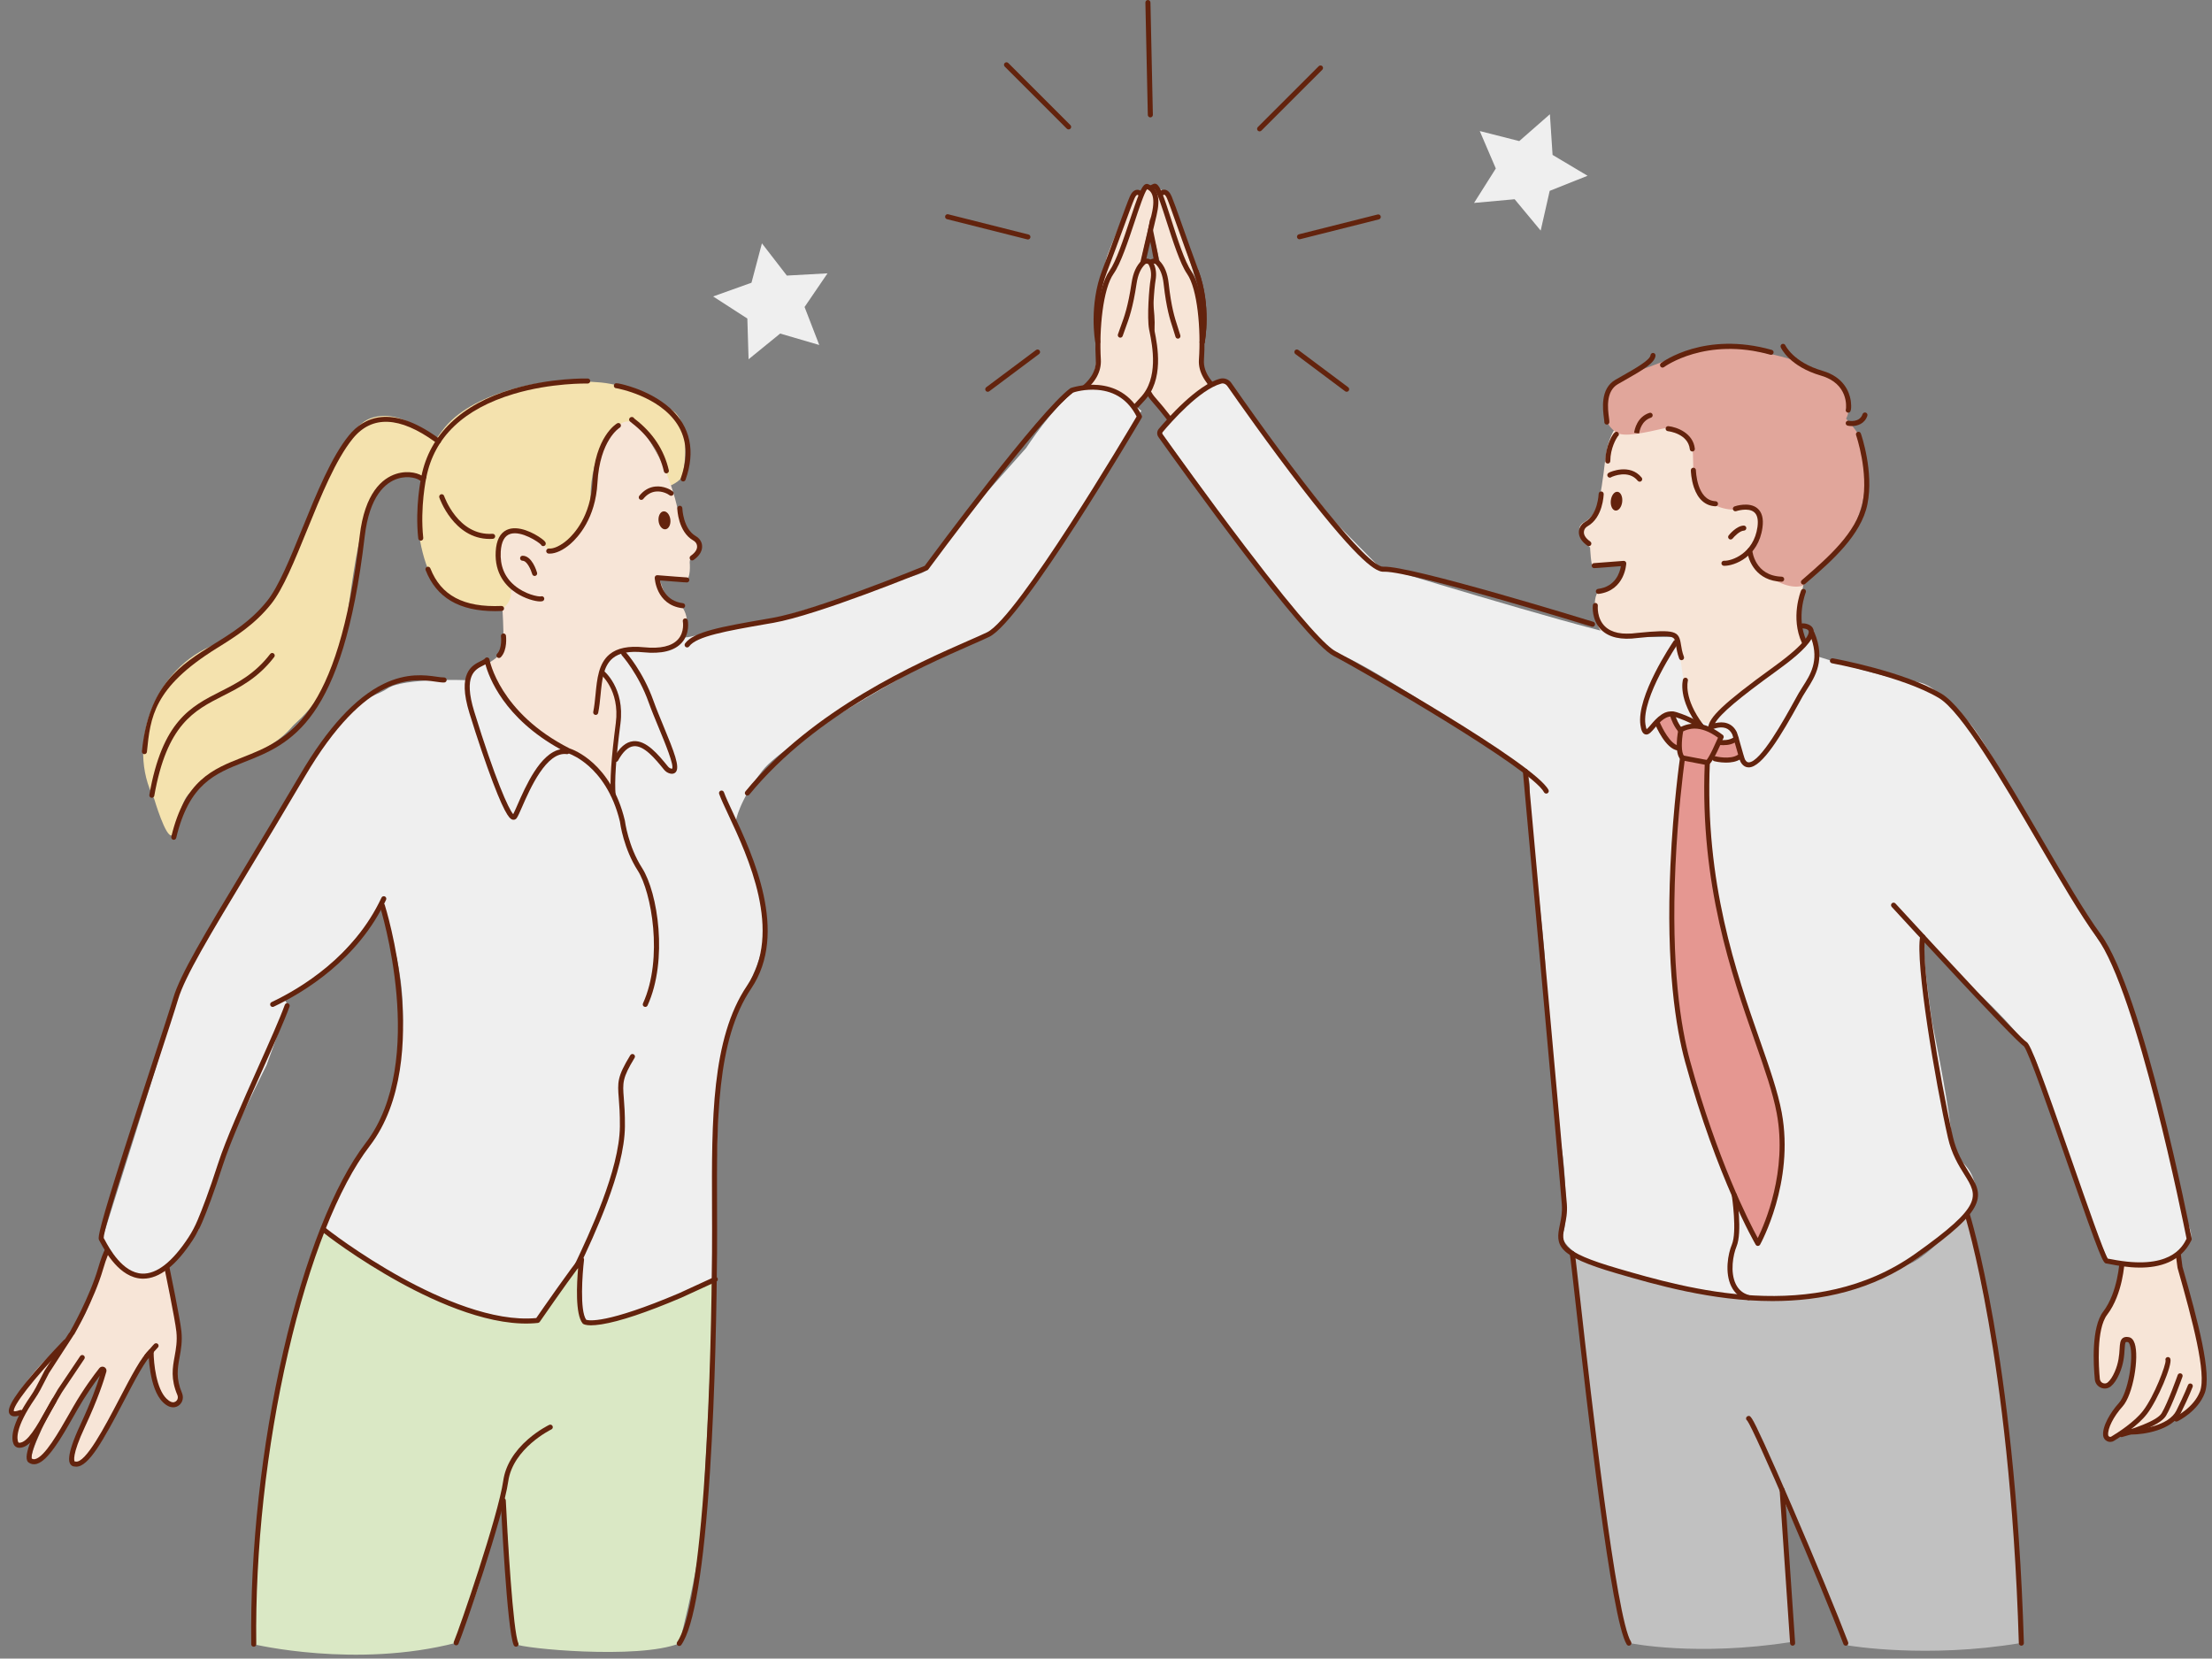 <?xml version="1.0" encoding="UTF-8"?><svg xmlns="http://www.w3.org/2000/svg" xmlns:xlink="http://www.w3.org/1999/xlink" height="377.3" preserveAspectRatio="xMidYMid meet" version="1.0" viewBox="-2.0 0.0 503.2 377.3" width="503.2" zoomAndPan="magnify"><rect x="-2.0" y="0.0" width="503.2" height="377.3" fill="#808080" stroke="none"/><defs><clipPath id="a"><path d="M 55 276 L 161 276 L 161 376.422 L 55 376.422 Z M 55 276"/></clipPath></defs><g><g id="change1_1"><path d="M 259.688 26.707 C 259.375 26.707 259.121 26.461 259.113 26.145 L 258.562 0.59 C 258.555 0.273 258.809 0.008 259.125 0.004 C 259.129 0.004 259.133 0.004 259.141 0.004 C 259.449 0.004 259.703 0.254 259.711 0.566 L 260.262 26.121 C 260.27 26.438 260.016 26.699 259.699 26.707 C 259.695 26.707 259.691 26.707 259.688 26.707" fill="#63230d"/></g><g id="change1_2"><path d="M 284.539 29.887 C 284.395 29.887 284.246 29.832 284.137 29.719 C 283.914 29.496 283.914 29.133 284.137 28.906 L 297.992 15.055 C 298.219 14.828 298.578 14.828 298.805 15.055 C 299.031 15.277 299.031 15.641 298.805 15.863 L 284.945 29.719 C 284.836 29.832 284.691 29.887 284.539 29.887" fill="#63230d"/></g><g id="change1_3"><path d="M 293.617 54.434 C 293.363 54.434 293.129 54.262 293.062 54 C 292.984 53.691 293.172 53.379 293.48 53.301 L 311.395 48.793 C 311.703 48.715 312.016 48.902 312.094 49.207 C 312.172 49.516 311.984 49.828 311.676 49.906 L 293.762 54.414 C 293.715 54.43 293.668 54.434 293.617 54.434" fill="#63230d"/></g><g id="change1_4"><path d="M 304.348 89.125 C 304.227 89.125 304.105 89.086 304.004 89.012 L 292.676 80.535 C 292.422 80.348 292.367 79.984 292.559 79.73 C 292.746 79.477 293.105 79.426 293.363 79.617 L 304.688 88.09 C 304.945 88.277 304.996 88.641 304.809 88.895 C 304.695 89.043 304.52 89.125 304.348 89.125" fill="#63230d"/></g><g id="change1_5"><path d="M 241.098 29.445 C 240.949 29.445 240.805 29.387 240.691 29.277 L 226.559 15.145 C 226.336 14.922 226.336 14.559 226.559 14.336 C 226.785 14.109 227.148 14.109 227.371 14.336 L 241.504 28.465 C 241.727 28.688 241.727 29.051 241.504 29.277 C 241.391 29.387 241.242 29.445 241.098 29.445" fill="#63230d"/></g><g id="change1_6"><path d="M 231.84 54.477 C 231.793 54.477 231.746 54.473 231.699 54.461 L 213.426 49.859 C 213.117 49.781 212.934 49.469 213.012 49.164 C 213.086 48.855 213.398 48.668 213.707 48.746 L 231.98 53.348 C 232.285 53.426 232.473 53.734 232.395 54.043 C 232.328 54.305 232.098 54.477 231.84 54.477" fill="#63230d"/></g><g id="change1_7"><path d="M 222.703 89.125 C 222.527 89.125 222.355 89.043 222.242 88.895 C 222.055 88.641 222.105 88.277 222.359 88.09 L 233.688 79.617 C 233.941 79.426 234.301 79.477 234.488 79.73 C 234.68 79.984 234.629 80.348 234.375 80.535 L 223.047 89.012 C 222.941 89.086 222.82 89.125 222.703 89.125" fill="#63230d"/></g><g id="change2_1"><path d="M 184.371 78.48 L 175.477 75.879 L 168.289 81.73 L 168.012 72.465 L 160.227 67.438 L 168.953 64.316 L 171.328 55.355 L 176.996 62.691 L 186.25 62.18 L 181.027 69.836 L 184.371 78.48" fill="#efefef"/></g><g id="change2_2"><path d="M 348.484 52.457 L 342.559 45.324 L 333.328 46.164 L 338.277 38.328 L 334.625 29.809 L 343.609 32.094 L 350.582 25.988 L 351.188 35.238 L 359.145 39.984 L 350.535 43.418 L 348.484 52.457" fill="#efefef"/></g><g id="change3_1"><path d="M 258.645 46.398 C 258.645 38.695 264.004 45.145 263.426 43.75 C 263.156 43.109 271.418 66.008 271.055 69.047 C 270.855 70.68 270.859 77.82 271.352 83.082 C 271.715 87.012 273.586 86.496 272.121 88.641 C 259.297 107.438 264.059 72.816 264.016 70.273 C 263.969 67.727 258.645 46.398 258.645 46.398" fill="#f7e5d7"/></g><g id="change1_8"><path d="M 280.453 92.965 C 280.379 92.965 280.297 92.949 280.223 92.914 C 280.125 92.871 277.734 91.797 275.367 89.926 C 272.148 87.383 270.551 84.586 270.738 81.832 C 271.211 74.934 270.43 65.738 268.039 62.289 C 266.469 60.02 264.836 54.93 263.395 50.441 C 262.426 47.43 261.238 43.719 260.625 42.984 C 259.621 43.441 258.688 44.586 259.539 48.691 L 260.07 51.254 C 261.82 59.66 261.82 59.66 261.703 61.918 C 261.664 62.652 261.609 63.66 261.609 65.34 C 261.609 65.656 261.352 65.914 261.031 65.914 C 260.715 65.91 260.461 65.656 260.461 65.336 C 260.461 63.629 260.516 62.605 260.555 61.855 C 260.668 59.746 260.668 59.746 258.949 51.488 L 258.418 48.926 C 257.891 46.398 257.523 42.914 260.414 41.832 C 260.613 41.758 260.844 41.77 261.051 41.867 C 261.914 42.285 262.68 44.453 264.488 50.09 C 265.902 54.504 267.512 59.508 268.984 61.633 C 271.848 65.777 272.285 76.031 271.883 81.91 C 271.484 87.688 280.598 91.824 280.691 91.867 C 280.98 91.996 281.109 92.336 280.98 92.625 C 280.887 92.84 280.68 92.965 280.453 92.965" fill="#63230d"/></g><g id="change1_9"><path d="M 271.48 78.422 C 271.445 78.422 271.406 78.418 271.371 78.41 C 271.059 78.352 270.855 78.051 270.914 77.738 C 270.93 77.66 272.43 69.656 269.566 61.93 C 268.129 58.039 266.844 54.426 265.812 51.52 C 264.758 48.531 263.922 46.168 263.484 45.137 C 263.234 44.551 262.988 44.312 262.855 44.289 C 262.746 44.273 262.605 44.383 262.551 44.438 C 262.344 44.668 261.98 44.691 261.742 44.484 C 261.512 44.273 261.484 43.922 261.688 43.684 C 261.746 43.617 262.273 43.035 263.027 43.156 C 263.645 43.254 264.152 43.77 264.539 44.688 C 264.988 45.754 265.793 48.012 266.898 51.137 C 267.926 54.035 269.203 57.648 270.641 61.531 C 273.617 69.566 272.105 77.617 272.043 77.957 C 271.988 78.23 271.75 78.422 271.48 78.422" fill="#63230d"/></g><g id="change1_10"><path d="M 271.48 78.422 C 271.445 78.422 271.406 78.418 271.371 78.41 C 271.059 78.352 270.855 78.051 270.914 77.738 C 270.93 77.66 272.43 69.656 269.566 61.93 C 269.457 61.633 269.605 61.301 269.906 61.191 C 270.199 61.082 270.531 61.234 270.641 61.531 C 273.617 69.566 272.105 77.617 272.043 77.957 C 271.988 78.23 271.75 78.422 271.48 78.422" fill="#63230d"/></g><g id="change3_2"><path d="M 269.898 103.469 C 269.898 103.469 264.973 95.965 260.441 90.883 C 255.91 85.801 259.316 78.309 259.938 75.637 C 260.559 72.965 259.227 65.203 259.008 63.656 C 258.762 61.914 259.176 60.707 259.637 59.922 C 260 59.309 260.844 59.215 261.348 59.719 C 261.953 60.328 262.965 61.617 263.285 64.512 C 264.07 71.617 265.117 73.492 265.961 76.461 L 269.898 103.469" fill="#f7e5d7"/></g><g id="change1_11"><path d="M 269.898 104.043 C 269.711 104.043 269.527 103.953 269.418 103.785 C 269.367 103.711 264.461 96.258 260.012 91.266 C 255.961 86.719 257.902 80.402 258.949 77.012 C 259.133 76.414 259.289 75.895 259.383 75.508 C 259.898 73.262 258.93 66.938 258.562 64.555 C 258.508 64.203 258.465 63.926 258.438 63.734 C 258.219 62.176 258.453 60.797 259.141 59.633 C 259.402 59.188 259.848 58.898 260.359 58.832 C 260.879 58.766 261.383 58.941 261.754 59.312 C 262.914 60.477 263.602 62.156 263.855 64.445 C 264.461 69.926 265.207 72.203 265.922 74.406 C 266.129 75.039 266.324 75.637 266.516 76.305 C 266.602 76.609 266.422 76.926 266.121 77.016 C 265.812 77.102 265.496 76.926 265.41 76.617 C 265.227 75.973 265.035 75.387 264.836 74.762 C 264.129 72.609 263.336 70.164 262.711 64.57 C 262.492 62.578 261.895 61.082 260.941 60.121 C 260.82 60.008 260.668 59.953 260.504 59.973 C 260.41 59.98 260.242 60.031 260.133 60.215 C 259.578 61.148 259.395 62.277 259.574 63.574 C 259.602 63.762 259.641 64.035 259.695 64.379 C 260.109 67.051 261.07 73.309 260.496 75.766 C 260.398 76.195 260.234 76.73 260.047 77.348 C 258.996 80.746 257.254 86.441 260.867 90.504 C 265.375 95.559 270.328 103.078 270.379 103.152 C 270.551 103.418 270.48 103.773 270.215 103.949 C 270.117 104.012 270.008 104.043 269.898 104.043" fill="#63230d"/></g><g id="change3_3"><path d="M 407.828 144.656 C 407.859 144.496 407.852 144.301 407.785 144.062 C 406.926 140.828 408.254 132.805 408.254 132.805 L 407.836 128.492 L 404.828 128.137 L 395.488 108.176 L 382.645 92.055 L 369.191 92.738 L 371.113 93.277 C 370.562 93.227 364.336 94.5 363.188 104.387 C 362.047 114.277 361.391 117.07 358.34 118.805 C 355.293 120.543 359.727 124.555 359.727 124.555 C 359.727 124.555 359.926 128.863 360.383 128.895 C 360.836 128.93 367.254 128.586 367.254 128.586 C 367.254 128.586 366.586 133.699 362.246 134.285 C 359.738 134.539 360.781 143.32 362.75 143.973 C 364.723 144.625 377.316 143.484 378.383 144.863 C 379.449 146.238 379.172 159.113 379.172 159.113 L 384.902 168.938 L 398.676 160.68 L 409.152 151.969 L 407.828 144.656" fill="#f7e5d7"/></g><g id="change4_1"><path d="M 365.699 98.344 C 365.699 98.344 362.867 96.852 363.223 93.277 C 363.586 89.707 364.812 85.934 371.008 84.168 C 377.199 82.402 387.668 76.289 397.555 79.914 C 397.555 79.914 404.113 80.918 408.934 83.047 C 408.934 83.047 416.445 86.055 417.965 89.348 C 419.484 92.641 417.965 95.242 417.965 95.242 C 417.965 95.242 420.559 98.113 421.355 99.828 C 422.148 101.539 424.695 112.371 418.062 122.84 C 409.688 132.438 408.074 133.227 408.074 133.227 C 408.074 133.227 405.383 134.406 400.734 131.344 C 396.086 128.277 396.574 124.555 396.574 124.555 C 396.574 124.555 398.594 121.898 398.367 119.945 C 398.141 117.996 398.855 115.367 396.59 115.605 C 394.324 115.844 390.98 116.691 387.152 114.414 C 381.988 111.34 383.57 104.883 382.98 102.137 C 382.395 99.395 379.629 96.73 376.207 97.516 C 372.785 98.301 367.137 99.609 365.699 98.344" fill="#e1a69b"/></g><g id="change1_12"><path d="M 361.605 135.105 C 361.32 135.105 361.07 134.895 361.035 134.605 C 360.996 134.293 361.219 134.004 361.531 133.965 C 365.535 133.453 366.504 130.203 366.73 128.793 C 360.816 129.266 360.656 129.25 360.594 129.242 C 360.273 129.207 360.051 128.926 360.086 128.609 C 360.113 128.309 360.383 128.082 360.676 128.098 C 361.027 128.09 364.84 127.793 367.336 127.59 C 367.496 127.578 367.656 127.637 367.777 127.746 C 367.895 127.859 367.961 128.02 367.953 128.184 C 367.949 128.242 367.688 134.336 361.676 135.102 C 361.652 135.105 361.629 135.105 361.605 135.105" fill="#63230d"/></g><g id="change3_4"><path d="M 480.586 281.773 C 480.254 282.258 481.035 293.52 476.438 299.688 C 476.438 299.688 473.383 308.793 474.859 312.316 C 476.336 315.84 477.25 316.637 479.586 312.324 C 481.914 308.008 479.797 303.145 482.176 304.746 C 484.562 306.348 482.629 313.203 482.176 315.27 C 481.727 317.332 478.688 321.824 477.312 324.855 C 475.945 327.883 479.055 327.566 479.59 327.098 C 480.133 326.637 484.57 325.262 485.605 325.531 C 486.645 325.801 493.367 322.594 494.238 322.191 C 495.109 321.785 499.379 318.922 499.203 316.426 C 499.027 313.93 498.555 306.488 498.555 306.488 L 496.262 296.762 L 493.199 285.566 L 490.559 281.773 L 480.586 281.773" fill="#f7e5d7"/></g><g id="change1_13"><path d="M 480.586 326.922 C 480.332 326.922 480.102 326.754 480.031 326.496 C 479.949 326.191 480.137 325.875 480.441 325.797 C 482.66 325.215 488.652 323.312 489.746 321.488 C 491.152 319.148 493.383 312.848 493.402 312.785 C 493.508 312.488 493.84 312.332 494.137 312.438 C 494.434 312.539 494.59 312.871 494.488 313.168 C 494.391 313.434 492.199 319.637 490.73 322.082 C 489.199 324.629 481.598 326.684 480.734 326.906 C 480.684 326.922 480.637 326.922 480.586 326.922" fill="#63230d"/></g><g id="change1_14"><path d="M 478.047 328.016 C 477.801 328.016 477.559 327.961 477.328 327.844 C 476.836 327.605 476.508 327.137 476.441 326.598 C 476.199 324.473 478.109 321.273 479.996 319.195 C 482.133 316.84 483.441 308.742 482.523 305.984 C 482.391 305.59 482.223 305.336 482.066 305.309 C 481.793 305.254 481.641 305.273 481.598 305.312 C 481.414 305.449 481.367 306.234 481.324 306.93 C 481.238 308.336 481.117 310.266 480.113 312.559 C 479.555 313.824 478.922 314.762 478.234 315.34 C 477.594 315.887 476.742 316.02 475.961 315.699 C 475.164 315.379 474.625 314.652 474.543 313.801 C 474.211 310.352 473.734 301.934 476.453 298.367 C 479.801 293.984 480.156 286.988 480.16 286.918 C 480.18 286.598 480.445 286.352 480.766 286.367 C 481.078 286.383 481.324 286.652 481.309 286.969 C 481.297 287.27 480.93 294.395 477.363 299.066 C 474.824 302.398 475.438 311.102 475.684 313.695 C 475.727 314.121 475.988 314.473 476.391 314.637 C 476.773 314.793 477.188 314.73 477.492 314.465 C 478.043 313.996 478.574 313.199 479.059 312.094 C 479.988 309.988 480.098 308.18 480.18 306.859 C 480.25 305.695 480.305 304.863 480.891 304.402 C 481.234 304.141 481.688 304.066 482.285 304.184 C 482.887 304.297 483.332 304.781 483.613 305.617 C 484.66 308.758 483.277 317.281 480.844 319.969 C 478.816 322.207 477.41 325 477.582 326.469 C 477.609 326.684 477.766 326.781 477.836 326.812 C 477.98 326.891 478.156 326.883 478.297 326.797 C 479.812 325.887 483.543 323.496 485.504 320.945 C 488.09 317.582 490.793 310.367 490.637 309.465 C 490.527 309.164 490.684 308.852 490.98 308.742 C 491.281 308.633 491.613 308.797 491.723 309.098 C 492.23 310.492 488.855 318.469 486.414 321.645 C 484.336 324.352 480.457 326.84 478.891 327.781 C 478.633 327.938 478.34 328.016 478.047 328.016" fill="#63230d"/></g><g id="change1_15"><path d="M 483.027 326.332 C 482.652 326.332 482.383 326.309 482.258 326.273 C 481.902 326.184 481.762 325.898 481.77 325.656 C 481.805 325.145 482.34 325.062 482.602 325.023 C 482.789 324.996 482.973 325.066 483.098 325.195 C 485.113 325.176 491.371 324.359 493.098 320.883 C 494.965 317.133 495.719 315.117 495.727 315.098 C 495.836 314.797 496.164 314.645 496.461 314.758 C 496.758 314.867 496.91 315.195 496.801 315.492 C 496.77 315.574 496.023 317.582 494.129 321.395 C 492.098 325.473 485.41 326.332 483.027 326.332" fill="#63230d"/></g><g id="change1_16"><path d="M 493.098 323.391 C 492.883 323.391 492.68 323.27 492.578 323.062 C 492.441 322.777 492.562 322.434 492.848 322.297 C 492.891 322.277 497.066 320.25 498.477 316.496 C 499.984 312.492 496.781 300.441 493.367 288.445 C 493.359 288.418 493.352 288.391 493.352 288.359 L 492.734 283.715 C 492.699 283.398 492.918 283.109 493.23 283.07 C 493.551 283.031 493.836 283.25 493.879 283.566 L 494.48 288.172 C 498.09 300.844 501.188 312.57 499.551 316.902 C 497.973 321.094 493.531 323.242 493.34 323.332 C 493.262 323.371 493.18 323.391 493.098 323.391" fill="#63230d"/></g><g id="change5_1"><path d="M 358.566 278.641 C 358.566 278.641 354.359 273.918 357.348 299.527 C 360.324 325.137 366.195 365.496 366.195 365.496 C 366.195 365.496 368.551 373.73 368.875 373.797 C 369.199 373.863 383.977 376.867 405.531 373.535 L 404.605 352.062 L 404.055 342.012 L 412.082 359.355 C 412.082 359.355 418.02 374.254 418.414 374.316 C 418.805 374.387 436.297 377.32 457.508 373.797 L 456.207 343.594 L 453.918 318.125 L 447.848 286.992 L 445.895 275.57 C 445.895 275.57 436.555 286.078 432.445 287.449 C 428.336 288.82 358.566 278.641 358.566 278.641" fill="#c1c1c1"/></g><g id="change1_17"><path d="M 457.836 374.371 C 457.523 374.371 457.27 374.125 457.258 373.812 C 456.254 340.285 452.949 315.555 450.359 300.707 C 447.551 284.625 444.949 276.363 444.926 276.281 C 444.824 275.977 444.996 275.656 445.297 275.562 C 445.598 275.465 445.922 275.633 446.02 275.934 C 446.043 276.016 448.66 284.328 451.48 300.477 C 454.086 315.359 457.395 340.168 458.406 373.781 C 458.414 374.098 458.172 374.359 457.852 374.371 C 457.848 374.371 457.84 374.371 457.836 374.371" fill="#63230d"/></g><g id="change1_18"><path d="M 405.797 374.371 C 405.496 374.371 405.246 374.137 405.223 373.836 L 402.848 339.016 C 402.824 338.695 403.062 338.422 403.383 338.402 C 403.688 338.375 403.969 338.613 403.992 338.938 L 406.367 373.758 C 406.391 374.074 406.148 374.348 405.836 374.367 C 405.82 374.371 405.809 374.371 405.797 374.371" fill="#63230d"/></g><g id="change2_3"><path d="M 279.871 91.246 C 279.871 91.246 276.969 86.055 274.77 86.852 C 272.566 87.652 261.375 97.418 262.051 98.367 C 262.727 99.316 272.52 112.832 272.52 112.832 C 272.52 112.832 296.777 147.246 303.09 149.094 C 309.398 150.941 344.492 174.574 344.492 174.574 C 344.492 174.574 346.387 176.273 345.953 180.59 C 345.527 184.91 349.539 214.316 349.539 220.074 C 349.539 225.836 352.309 255.832 353.223 261 C 354.145 266.168 354.707 278.672 353.547 280.449 C 352.379 282.227 357.309 287.305 365.516 288.73 C 373.723 290.152 395.75 299.848 419.242 292.801 C 419.242 292.801 433.117 288.734 437.098 283.668 C 441.074 278.602 449.078 277.031 447.477 270.082 C 445.875 263.137 442.906 266.133 441.844 257.145 C 440.781 248.156 437.516 232.469 437.516 232.469 C 437.516 232.469 435.051 215.824 435.812 213.781 L 447.121 225.074 C 447.121 225.074 460.207 236.938 461.555 242.543 C 462.91 248.156 476.027 284.672 477.691 286.727 C 479.355 288.781 492.602 287.922 495.672 282.723 C 495.672 282.723 497.379 282.23 495.758 278.359 C 494.137 274.488 489.68 253.09 489.68 253.09 C 489.68 253.09 481.148 219.945 477.41 216.379 C 473.676 212.816 468.832 200.324 464.844 195.945 C 460.855 191.57 450.84 168.891 444.934 163.293 C 439.023 157.695 437.145 155.199 432.848 154.98 C 428.543 154.758 411.312 149.277 411.312 149.277 C 411.312 149.277 411.039 145.668 409.902 144.422 C 408.184 148.289 392.914 157.867 387.098 164.414 C 385.398 165.367 382.035 161.961 382.035 161.961 L 380.324 150.324 L 378.5 144.863 C 378.5 144.863 373.402 145.113 366.938 144.637 C 353.652 141.684 311.582 128.773 311.582 128.773 L 301.527 118.59 C 301.527 118.59 280.508 92.473 279.871 91.246" fill="#efefef"/></g><g id="change6_1"><path d="M 378.965 163.199 C 378.965 163.199 378.004 161.027 376.285 162.43 C 374.566 163.836 374.367 164.801 375.988 166.773 C 377.609 168.742 379.48 171.176 380.297 170.164 C 381.113 169.152 380.707 165.84 380.234 165.172 C 379.766 164.504 378.965 163.199 378.965 163.199" fill="#e59791"/></g><g id="change6_2"><path d="M 393.066 168.359 C 392.895 168.371 388.781 168.98 388.781 168.98 L 387.152 172.023 C 387.152 172.023 388.594 173.199 389.551 173.137 C 390.512 173.07 393.742 172.41 393.742 172.41 L 393.219 168.359 L 393.066 168.359" fill="#e59791"/></g><g id="change1_19"><path d="M 349.754 180.527 C 349.547 180.527 349.348 180.418 349.242 180.223 C 346.414 174.848 308.137 152.734 301.312 149.184 C 294.719 145.754 267.016 107.137 261.531 99.43 C 261.129 98.863 261.156 98.098 261.602 97.566 C 263.543 95.254 270.273 87.594 275.52 86.156 C 276.484 85.895 277.52 86.266 278.094 87.09 C 292.699 108.062 309.074 129.133 312.715 128.918 C 318.629 128.574 358.754 140.926 360.457 141.453 C 360.758 141.547 360.93 141.867 360.836 142.172 C 360.738 142.473 360.422 142.645 360.113 142.551 C 359.707 142.426 319.555 130.059 313.02 130.059 C 312.934 130.059 312.855 130.059 312.781 130.062 C 311.176 130.156 307.539 128.309 294.355 111.273 C 286.766 101.469 279.266 90.785 277.152 87.746 C 276.855 87.32 276.32 87.129 275.824 87.266 C 270.898 88.613 264.367 96.055 262.484 98.305 C 262.375 98.438 262.367 98.625 262.469 98.762 C 264.727 101.938 272.758 113.16 281.219 124.285 C 294.91 142.277 299.988 147.203 301.844 148.168 C 307.133 150.918 347.082 173.648 350.258 179.688 C 350.41 179.969 350.301 180.316 350.02 180.465 C 349.934 180.508 349.844 180.527 349.754 180.527" fill="#63230d"/></g><g id="change1_20"><path d="M 401.227 295.977 C 387.438 295.977 374.508 292.219 365.758 289.672 C 352 285.676 351.855 283.281 352.832 278.668 C 353.113 277.336 353.434 275.816 353.293 273.984 C 352.715 266.438 344.516 176.41 344.434 175.504 C 344.402 175.188 344.637 174.906 344.949 174.879 C 345.262 174.848 345.547 175.082 345.574 175.398 C 345.656 176.309 353.855 266.34 354.438 273.895 C 354.59 275.895 354.254 277.496 353.953 278.906 C 353.141 282.758 352.734 284.691 366.078 288.57 C 381.664 293.105 410.684 301.535 433.715 285.195 C 449.227 274.191 447.945 272.141 444.863 267.191 C 443.578 265.137 441.98 262.574 441.121 258.797 C 438.281 246.297 433.617 218.734 434.828 212.988 C 434.895 212.68 435.199 212.48 435.512 212.547 C 435.82 212.613 436.02 212.914 435.953 213.227 C 435.445 215.637 436.016 222.68 437.562 233.051 C 438.852 241.695 440.688 251.699 442.242 258.539 C 443.055 262.133 444.598 264.602 445.836 266.582 C 447.473 269.207 448.762 271.277 447.398 274.199 C 446.082 277.023 442.188 280.594 434.375 286.133 C 423.922 293.555 412.297 295.977 401.227 295.977" fill="#63230d"/></g><g id="change1_21"><path d="M 458.453 238.031 Z M 458.453 238.031 C 458.453 238.035 458.461 238.035 458.461 238.035 C 458.461 238.035 458.453 238.035 458.453 238.031 Z M 484.812 288.359 C 482.039 288.359 479.543 287.875 478.152 287.602 C 477.746 287.52 477.324 287.438 477.219 287.434 C 476.426 287.434 475.988 286.672 468.324 264.672 C 464.359 253.277 459.43 239.113 458.398 238 C 456.176 236.605 431.199 209.426 428.336 206.301 C 428.121 206.062 428.137 205.703 428.371 205.488 C 428.602 205.273 428.969 205.289 429.18 205.52 C 440.406 217.762 457.609 236.242 458.977 237.012 C 459.941 237.492 462.43 244.246 469.41 264.293 C 472.773 273.957 476.574 284.863 477.48 286.312 C 477.672 286.34 477.949 286.391 478.375 286.473 C 491.473 289.043 494.434 283.797 495.414 281.793 C 494.703 278.215 484.199 225.816 474.977 213.234 C 471.34 208.273 466.594 200.148 461.57 191.535 C 453.449 177.625 444.246 161.855 439.039 158.77 C 430.711 153.832 414.902 150.918 414.746 150.887 C 414.434 150.832 414.223 150.531 414.281 150.219 C 414.34 149.91 414.641 149.703 414.949 149.758 C 415.605 149.879 431.113 152.738 439.621 157.781 C 445.09 161.02 453.969 176.238 462.562 190.961 C 467.57 199.539 472.301 207.648 475.902 212.559 C 485.559 225.727 496.133 279.48 496.578 281.762 C 496.602 281.883 496.586 282.008 496.531 282.117 C 494.086 287.176 489.121 288.359 484.812 288.359" fill="#63230d"/></g><g id="change1_22"><path d="M 389.562 164.328 C 390.012 164.328 390.473 164.387 390.926 164.543 C 391.883 164.871 392.613 165.551 393.105 166.566 C 393.23 166.828 393.465 167.652 393.969 169.461 C 394.312 170.676 394.828 172.512 394.965 172.777 C 395.289 173.355 395.602 173.422 395.812 173.422 C 395.812 173.422 395.812 173.422 395.816 173.422 C 398.496 173.414 403.922 163.574 406.238 159.371 C 406.59 158.738 406.895 158.184 407.145 157.742 C 407.426 157.25 407.738 156.758 408.074 156.234 C 409.836 153.488 411.816 150.402 410.086 145.352 C 408.754 147.668 405.129 150.484 402.172 152.617 C 393.547 158.848 389.422 162.316 388.141 164.512 C 388.555 164.41 389.047 164.328 389.562 164.328 Z M 395.812 174.57 C 395.281 174.57 394.531 174.355 393.961 173.336 C 393.789 173.031 393.48 171.965 392.867 169.77 C 392.555 168.66 392.164 167.277 392.066 167.066 C 391.711 166.328 391.219 165.859 390.562 165.633 C 389.137 165.141 387.426 165.973 387.406 165.98 C 387.211 166.078 386.98 166.055 386.805 165.926 C 386.633 165.793 386.547 165.578 386.586 165.363 C 386.98 163.195 389.473 160.375 401.5 151.688 C 409.445 145.945 409.586 144.004 409.438 143.543 C 409.281 143.055 408.32 142.949 408.074 142.949 C 407.758 142.945 407.504 142.688 407.504 142.371 C 407.504 142.055 407.758 141.801 408.074 141.801 C 408.816 141.801 410.176 142.094 410.527 143.191 C 410.574 143.336 410.602 143.484 410.609 143.641 C 410.656 143.688 410.695 143.746 410.723 143.812 C 413.391 150.078 410.879 153.992 409.043 156.852 C 408.715 157.363 408.406 157.844 408.141 158.309 C 407.895 158.746 407.594 159.297 407.242 159.926 C 403.34 167.008 398.914 174.562 395.816 174.57 C 395.816 174.57 395.816 174.57 395.812 174.57" fill="#63230d"/></g><g id="change1_23"><path d="M 372.648 165.992 Z M 372.523 167.098 C 372.441 167.098 372.352 167.086 372.262 167.059 C 371.559 166.859 371.324 165.934 371.18 164.965 C 370.195 158.426 378.387 146.32 378.734 145.805 C 378.914 145.547 379.273 145.477 379.535 145.656 C 379.797 145.836 379.867 146.191 379.688 146.453 C 379.605 146.574 371.395 158.699 372.316 164.793 C 372.414 165.449 372.52 165.754 372.586 165.891 C 372.82 165.719 373.23 165.238 373.547 164.871 C 374.805 163.395 376.711 161.168 379.422 162.016 C 382.613 163.008 385.191 164.617 385.301 164.688 C 385.57 164.855 385.652 165.211 385.48 165.477 C 385.316 165.746 384.957 165.828 384.691 165.656 C 384.668 165.641 382.121 164.059 379.082 163.109 C 377.094 162.488 375.609 164.223 374.422 165.617 C 373.695 166.461 373.148 167.098 372.523 167.098" fill="#63230d"/></g><g id="change1_24"><path d="M 384.996 165.746 C 384.82 165.746 384.648 165.668 384.539 165.52 C 379.605 158.992 380.812 154.75 380.863 154.574 C 380.953 154.27 381.277 154.102 381.582 154.191 C 381.883 154.281 382.055 154.602 381.965 154.902 C 381.945 154.969 380.926 158.836 385.453 164.828 C 385.645 165.078 385.598 165.438 385.344 165.633 C 385.238 165.711 385.117 165.746 384.996 165.746" fill="#63230d"/></g><g id="change1_25"><path d="M 390.004 169.516 C 389.316 169.516 388.562 169.445 387.715 169.367 C 386.938 169.297 386.066 169.219 385.066 169.172 C 382.684 169.066 380.672 167.875 379.262 165.727 C 378.211 164.137 377.859 162.59 377.844 162.523 C 377.777 162.215 377.969 161.906 378.281 161.836 C 378.59 161.77 378.898 161.965 378.965 162.273 C 379.016 162.504 380.27 167.809 385.117 168.023 C 386.145 168.07 387.031 168.152 387.812 168.223 C 390.102 168.434 391.363 168.547 392.617 167.574 C 392.867 167.379 393.23 167.426 393.422 167.676 C 393.617 167.926 393.57 168.285 393.32 168.48 C 392.277 169.285 391.25 169.516 390.004 169.516" fill="#63230d"/></g><g id="change6_3"><path d="M 380.391 165.965 C 380.781 165.926 384.035 163.375 389.551 167.641 C 389.621 167.281 387.242 173.375 386.098 173.703 C 386.098 173.703 382.168 173.758 380.754 172.41 C 379.336 171.062 380.391 165.965 380.391 165.965" fill="#e59791"/></g><g id="change1_26"><path d="M 380.336 165.391 Z M 380.898 166.379 C 380.527 168.371 380.371 171.254 381.148 171.992 C 382.133 172.93 384.867 173.129 385.98 173.133 C 386.258 172.949 386.988 172.008 388.734 168.02 C 388.77 167.949 388.801 167.879 388.828 167.816 C 384.508 164.66 381.82 165.938 380.926 166.363 C 380.914 166.367 380.906 166.375 380.898 166.379 Z M 385.988 174.277 C 385.219 174.277 381.801 174.199 380.355 172.824 C 378.754 171.305 379.719 166.402 379.828 165.848 C 379.879 165.621 380.051 165.449 380.273 165.402 C 380.309 165.387 380.363 165.359 380.43 165.328 C 383.305 163.961 386.457 164.559 389.801 167.109 C 390.031 167.223 390.164 167.492 390.109 167.754 C 390.094 167.84 390.059 167.922 390.008 167.988 C 389.961 168.086 389.887 168.258 389.785 168.48 C 388.051 172.453 387.09 174.016 386.258 174.258 C 386.207 174.27 386.156 174.277 386.105 174.277 C 386.078 174.277 386.039 174.277 385.988 174.277" fill="#63230d"/></g><g id="change1_27"><path d="M 379.73 170.738 C 379.699 170.738 379.672 170.738 379.641 170.73 C 376.855 170.305 374.703 165.211 374.461 164.633 C 374.344 164.34 374.484 164.004 374.777 163.883 C 375.07 163.762 375.406 163.902 375.527 164.195 C 376.102 165.605 377.996 169.316 379.812 169.598 C 380.129 169.645 380.344 169.941 380.297 170.254 C 380.254 170.535 380.012 170.738 379.73 170.738" fill="#63230d"/></g><g id="change1_28"><path d="M 390.672 173.484 C 389.266 173.484 388.074 173.191 387.988 173.168 C 387.68 173.094 387.496 172.781 387.574 172.473 C 387.652 172.164 387.961 171.98 388.27 172.055 C 388.301 172.062 391.559 172.859 393.289 171.738 C 393.555 171.566 393.906 171.645 394.086 171.91 C 394.254 172.176 394.18 172.531 393.914 172.703 C 392.977 173.309 391.758 173.484 390.672 173.484" fill="#63230d"/></g><g id="change6_4"><path d="M 380.754 172.41 C 380.754 172.41 374.559 214.719 381.902 241.445 C 389.25 268.176 397.895 282.855 397.895 282.855 C 397.895 282.855 405.695 269.055 402.758 253.195 C 399.805 237.254 384.711 212.164 386.395 173.488 L 380.754 172.41" fill="#e59791"/></g><g id="change1_29"><path d="M 381.234 173.086 C 380.906 175.508 379.688 185.059 379.145 196.941 C 378.109 219.867 380.375 233.719 382.453 241.293 C 388.676 263.93 395.902 278.027 397.871 281.641 C 399.508 278.301 404.629 266.445 402.191 253.301 C 401.336 248.664 399.422 243.199 397.211 236.875 C 391.934 221.785 384.715 201.152 385.797 173.961 Z M 397.895 283.434 C 397.688 283.434 397.5 283.324 397.395 283.148 C 397.309 283 388.629 268.09 381.352 241.598 C 379.246 233.938 376.953 219.961 378 196.879 C 378.625 183.094 380.168 172.434 380.184 172.328 C 380.203 172.172 380.293 172.031 380.418 171.941 C 380.547 171.852 380.707 171.816 380.859 171.848 L 386.5 172.926 C 386.781 172.98 386.98 173.23 386.969 173.512 C 385.781 200.727 393.016 221.402 398.293 236.492 C 400.523 242.867 402.445 248.367 403.32 253.09 C 406.266 268.969 398.473 283 398.395 283.141 C 398.293 283.316 398.102 283.43 397.895 283.434" fill="#63230d"/></g><g id="change1_30"><path d="M 355.281 285.602 C 355.305 285.621 355.328 285.641 355.355 285.66 C 355.328 285.641 355.309 285.625 355.281 285.602 Z M 355.355 285.66 L 355.363 285.66 Z M 355.363 285.66 Z M 368.551 374.371 C 368.359 374.371 368.176 374.277 368.066 374.105 C 364.516 368.547 359.023 319.621 356.383 296.109 C 355.746 290.434 355.238 285.93 355.121 285.375 C 355.062 285.219 355.074 285.031 355.168 284.875 C 355.328 284.602 355.684 284.516 355.953 284.68 C 356.25 284.855 356.25 284.855 356.629 288.086 C 356.848 289.977 357.152 292.684 357.523 295.984 C 359.945 317.582 365.625 368.148 369.031 373.484 C 369.203 373.754 369.125 374.109 368.859 374.277 C 368.766 374.344 368.656 374.371 368.551 374.371" fill="#63230d"/></g><g id="change1_31"><path d="M 417.891 374.371 C 417.656 374.371 417.441 374.227 417.355 374 C 411.996 359.914 397.062 325.234 395.48 323.188 C 395.355 323.109 395.258 322.984 395.219 322.828 C 395.145 322.523 395.328 322.211 395.637 322.133 C 396.207 321.992 396.375 321.945 399.344 328.398 C 400.98 331.973 403.172 336.93 405.672 342.73 C 410.836 354.711 415.965 367.113 418.43 373.594 C 418.543 373.891 418.391 374.219 418.094 374.336 C 418.027 374.359 417.957 374.371 417.891 374.371" fill="#63230d"/></g><g id="change1_32"><path d="M 395.777 295.773 C 395.727 295.773 395.68 295.77 395.625 295.754 C 393.898 295.281 392.625 294.23 391.84 292.621 C 390.32 289.52 391.086 285.242 391.973 283.129 C 393.203 280.191 391.98 272.078 391.969 271.996 C 391.922 271.68 392.137 271.391 392.449 271.344 C 392.766 271.297 393.059 271.508 393.105 271.82 C 393.156 272.172 394.387 280.34 393.031 283.57 C 392.262 285.422 391.531 289.375 392.871 292.117 C 393.504 293.414 394.531 294.266 395.926 294.645 C 396.234 294.727 396.414 295.047 396.332 295.352 C 396.262 295.605 396.027 295.773 395.777 295.773" fill="#63230d"/></g><g id="change1_33"><path d="M 363.75 105.453 C 363.43 105.453 363.176 105.195 363.176 104.879 C 363.176 101.809 364.84 98.207 365.695 98.207 C 365.848 98.207 365.996 98.273 366.105 98.383 C 366.215 98.488 366.277 98.641 366.277 98.793 C 366.277 98.992 366.172 99.172 366.016 99.273 C 365.68 99.719 364.324 102.008 364.324 104.879 C 364.324 105.195 364.062 105.453 363.75 105.453" fill="#63230d"/></g><g id="change1_34"><path d="M 380.527 150.184 C 380.293 150.184 380.074 150.039 379.988 149.809 C 379.543 148.598 379.387 147.613 379.262 146.82 C 379.062 145.52 378.969 145.137 378.176 144.91 C 377 144.574 374.371 144.742 370.527 145.133 C 366.832 145.637 364.055 145.023 362.289 143.305 C 359.992 141.062 360.328 137.809 360.344 137.672 C 360.379 137.359 360.66 137.129 360.98 137.164 C 361.289 137.199 361.52 137.484 361.484 137.801 C 361.48 137.828 361.207 140.648 363.102 142.488 C 364.598 143.945 367.055 144.449 370.391 143.988 C 379.199 143.109 379.918 143.539 380.398 146.645 C 380.516 147.387 380.656 148.309 381.066 149.41 C 381.176 149.707 381.023 150.035 380.727 150.148 C 380.66 150.172 380.594 150.184 380.527 150.184" fill="#63230d"/></g><g id="change1_35"><path d="M 364.777 107.961 Z M 364.777 107.961 C 364.801 108.062 364.797 108.164 364.766 108.258 C 364.793 108.172 364.805 108.07 364.777 107.961 Z M 371.008 109.582 C 370.844 109.582 370.676 109.508 370.562 109.367 C 368.5 106.809 364.926 108.359 364.59 108.52 C 364.52 108.578 364.434 108.621 364.34 108.645 C 364.027 108.711 363.723 108.516 363.656 108.203 C 363.555 107.738 363.988 107.531 364.152 107.453 C 364.199 107.43 368.762 105.305 371.457 108.648 C 371.652 108.895 371.613 109.258 371.367 109.453 C 371.262 109.539 371.133 109.582 371.008 109.582" fill="#63230d"/></g><g id="change1_36"><path d="M 364.438 113.871 C 364.566 112.691 365.246 111.797 365.965 111.875 C 366.684 111.953 367.16 112.973 367.031 114.148 C 366.906 115.328 366.223 116.223 365.508 116.148 C 364.789 116.07 364.312 115.051 364.438 113.871" fill="#63230d"/></g><g id="change1_37"><path d="M 391.695 122.73 C 391.57 122.73 391.441 122.688 391.34 122.602 C 391.09 122.402 391.051 122.043 391.25 121.797 C 391.43 121.57 393.043 119.613 394.676 119.562 C 394.992 119.555 395.258 119.801 395.266 120.121 C 395.273 120.438 395.027 120.699 394.711 120.711 C 393.773 120.738 392.512 122.055 392.145 122.516 C 392.027 122.656 391.863 122.73 391.695 122.73" fill="#63230d"/></g><g id="change1_38"><path d="M 363.535 96.59 C 363.52 96.59 363.504 96.59 363.492 96.59 C 363.176 96.566 362.938 96.289 362.961 95.973 C 362.969 95.859 362.922 95.492 362.875 95.137 C 362.609 93.125 361.992 88.41 365.473 86.398 C 366.027 86.074 366.594 85.754 367.152 85.438 C 369.922 83.867 373.367 81.914 373.465 80.812 C 373.492 80.496 373.773 80.266 374.09 80.289 C 374.402 80.316 374.633 80.598 374.605 80.91 C 374.469 82.535 371.898 84.066 367.723 86.434 C 367.16 86.754 366.602 87.07 366.043 87.391 C 363.23 89.02 363.758 93.051 364.012 94.988 C 364.078 95.492 364.125 95.824 364.105 96.059 C 364.082 96.359 363.836 96.59 363.535 96.59" fill="#63230d"/></g><g id="change1_39"><path d="M 370.883 98.605 L 370.309 98.551 L 369.742 98.469 L 370.309 98.551 L 369.742 98.453 C 369.855 97.625 370.438 94.844 373.211 93.922 C 373.512 93.82 373.836 93.984 373.934 94.285 C 374.035 94.586 373.871 94.91 373.57 95.012 C 371.43 95.723 370.973 97.945 370.883 98.605" fill="#63230d"/></g><g id="change1_40"><path d="M 382.98 102.711 C 382.691 102.711 382.441 102.496 382.414 102.199 C 382.02 98.637 377.605 98.105 377.414 98.086 C 377.102 98.051 376.875 97.77 376.906 97.453 C 376.941 97.141 377.227 96.91 377.539 96.945 C 379.445 97.148 383.156 98.488 383.555 102.074 C 383.59 102.391 383.359 102.676 383.047 102.711 C 383.02 102.711 383.004 102.711 382.98 102.711" fill="#63230d"/></g><g id="change1_41"><path d="M 388.254 115.172 C 388.242 115.172 388.234 115.172 388.227 115.172 C 385.961 115.074 384.27 113.598 383.348 110.895 C 382.684 108.949 382.645 107.062 382.645 106.984 C 382.641 106.664 382.895 106.406 383.211 106.398 C 383.527 106.387 383.789 106.648 383.797 106.965 C 383.797 107.035 383.961 113.844 388.273 114.023 C 388.594 114.035 388.836 114.305 388.824 114.621 C 388.812 114.93 388.555 115.172 388.254 115.172" fill="#63230d"/></g><g id="change1_42"><path d="M 419.23 96.926 C 418.895 96.926 418.578 96.891 418.328 96.836 C 418.016 96.773 417.816 96.469 417.883 96.156 C 417.945 95.848 418.254 95.648 418.562 95.715 C 418.672 95.734 421.039 96.188 421.707 94.219 C 421.812 93.918 422.137 93.758 422.438 93.859 C 422.738 93.961 422.898 94.285 422.797 94.59 C 422.168 96.441 420.496 96.926 419.23 96.926" fill="#63230d"/></g><g id="change1_43"><path d="M 359.438 124.238 C 359.324 124.238 359.207 124.203 359.109 124.133 C 356.902 122.57 357.039 120.992 357.316 120.191 C 357.531 119.59 357.988 119.059 358.613 118.699 C 361.516 117.035 361.668 112.402 361.672 112.359 C 361.68 112.039 361.941 111.785 362.262 111.797 C 362.574 111.809 362.824 112.07 362.82 112.387 C 362.812 112.602 362.652 117.707 359.184 119.695 C 358.801 119.914 358.523 120.227 358.402 120.57 C 358.098 121.453 358.559 122.336 359.77 123.195 C 360.031 123.379 360.094 123.738 359.91 123.996 C 359.797 124.152 359.617 124.238 359.438 124.238" fill="#63230d"/></g><g id="change1_44"><path d="M 390.324 128.711 C 390.262 128.711 390.199 128.711 390.145 128.707 C 389.824 128.688 389.586 128.418 389.602 128.102 C 389.617 127.785 389.895 127.547 390.211 127.562 C 391.871 127.648 396.961 125.945 397.801 119.867 C 398.023 118.242 397.77 117.109 397.035 116.508 C 395.664 115.379 392.992 116.273 392.961 116.281 C 392.66 116.383 392.336 116.223 392.234 115.922 C 392.129 115.625 392.289 115.297 392.59 115.195 C 392.723 115.148 395.895 114.082 397.762 115.617 C 398.824 116.492 399.223 117.973 398.938 120.023 C 398.004 126.777 392.484 128.711 390.324 128.711" fill="#63230d"/></g><g id="change1_45"><path d="M 376.207 83.621 C 376.031 83.621 375.859 83.539 375.746 83.391 C 375.555 83.137 375.609 82.777 375.859 82.586 C 376.262 82.285 385.812 75.305 401.051 79.594 C 401.355 79.676 401.535 79.992 401.449 80.301 C 401.359 80.605 401.047 80.781 400.738 80.695 C 386.039 76.562 376.645 83.438 376.551 83.508 C 376.449 83.582 376.324 83.621 376.207 83.621" fill="#63230d"/></g><g id="change1_46"><path d="M 418.445 93.875 C 418.348 93.875 418.254 93.852 418.164 93.805 C 417.902 93.656 417.797 93.328 417.926 93.059 C 417.992 92.566 418.508 87.273 412.27 85.457 C 405.047 83.352 403.176 79.191 403.098 79.016 C 402.969 78.723 403.102 78.387 403.395 78.262 C 403.688 78.133 404.023 78.266 404.152 78.559 C 404.168 78.594 405.934 82.41 412.598 84.355 C 417.438 85.77 418.688 89.152 419.008 91.043 C 419.008 91.066 419.375 93.352 418.777 93.77 C 418.68 93.84 418.562 93.875 418.445 93.875" fill="#63230d"/></g><g id="change1_47"><path d="M 403.309 132.332 C 403.301 132.332 403.293 132.332 403.289 132.332 C 397.586 132.16 395.684 127.648 395.473 125.285 C 395.445 124.969 395.68 124.688 395.996 124.66 C 396.305 124.633 396.59 124.863 396.617 125.18 C 396.637 125.43 397.234 131 403.32 131.184 C 403.641 131.191 403.891 131.457 403.883 131.773 C 403.871 132.086 403.617 132.332 403.309 132.332" fill="#63230d"/></g><g id="change1_48"><path d="M 408.258 132.996 C 408.102 132.996 407.938 132.93 407.828 132.801 C 407.617 132.562 407.641 132.199 407.879 131.988 C 408.195 131.711 408.523 131.426 408.859 131.133 C 413.707 126.914 420.344 121.141 421.691 114.484 C 423.121 107.41 420.262 99.062 420.23 98.98 C 420.129 98.684 420.281 98.355 420.586 98.25 C 420.883 98.145 421.211 98.305 421.312 98.602 C 421.438 98.953 424.312 107.324 422.812 114.711 C 421.395 121.75 414.586 127.676 409.613 132 C 409.277 132.293 408.949 132.574 408.637 132.852 C 408.527 132.945 408.395 132.996 408.258 132.996" fill="#63230d"/></g><g id="change1_49"><path d="M 408.43 146.57 C 408.211 146.57 408.004 146.445 407.902 146.234 C 405.27 140.477 407.625 134.566 407.73 134.316 C 407.848 134.023 408.184 133.883 408.477 134.004 C 408.77 134.121 408.91 134.457 408.789 134.75 C 408.77 134.809 406.52 140.461 408.949 145.758 C 409.082 146.047 408.953 146.387 408.664 146.516 C 408.59 146.551 408.508 146.57 408.43 146.57" fill="#63230d"/></g><g id="change7_1"><path d="M 150.188 110.602 C 150.188 110.602 152.859 109.613 153.285 108.082 C 153.711 106.551 155.152 96.367 151.184 93.512 C 147.211 90.656 140.508 87.559 134.707 87.012 C 128.91 86.469 122.02 86.973 122.02 86.973 C 122.02 86.973 105.316 88.832 98.559 98.027 L 96.941 100.219 C 96.941 100.219 89.488 92.449 82.18 95.199 C 74.867 97.949 67.949 119.699 67.949 119.699 C 67.949 119.699 61.262 141.238 47.148 146.523 C 33.031 151.812 26.648 169.516 33.07 181.715 C 33.07 181.715 35.742 190.773 37.109 189.992 C 38.48 189.211 38.648 182.422 41.32 180.27 C 43.992 178.113 47.133 175.078 53.953 172.301 C 60.773 169.52 63.414 166.527 64.59 165.16 C 65.766 163.789 74.422 157.957 77.023 139.867 C 79.621 121.777 81.281 106.188 93.121 108.344 C 93.121 108.344 94.156 108.039 93.258 114.262 C 92.359 120.484 94.414 128.941 97.297 133.355 C 100.91 138.891 115.645 139.141 115.645 139.141 C 115.645 139.141 108.473 118.09 118.961 121.887 C 118.961 121.887 121.902 125.93 123.441 125.137 C 125.074 124.297 132.254 121.414 132.352 112.75 C 132.449 104.086 136.516 96.812 140.301 96.375 C 146.496 95.656 150.188 110.602 150.188 110.602" fill="#f4e2ae"/></g><g id="change3_5"><path d="M 255.785 44.465 C 255.785 44.465 257.773 43.652 258.426 42.805 C 259.078 41.957 260.641 42.594 260.102 47.137 C 259.562 51.684 255.578 66.961 255.938 68.852 C 256.297 70.742 254.945 75.027 255.902 73.906 C 256.867 72.789 258.652 63.684 259.766 61.289 C 260.879 58.898 260.438 59.516 260.094 63.172 C 259.746 66.824 259.871 73.477 259.699 75.246 C 259.527 77.012 262.809 87.902 258.148 90.496 C 253.496 93.09 252.973 97.176 250.945 97.043 C 248.922 96.91 243.703 90.777 243.703 90.777 L 245.797 87.645 C 245.797 87.645 248.438 83.598 247.383 74.004 C 246.934 69.926 249.469 59.312 249.938 58.008 C 250.406 56.711 255.254 44.758 255.785 44.465" fill="#f7e5d7"/></g><g id="change1_50"><path d="M 239.793 91.613 C 239.559 91.613 239.336 91.465 239.254 91.23 C 239.148 90.934 239.305 90.602 239.605 90.496 C 239.684 90.469 247.613 87.594 247.277 81.848 C 246.938 75.961 247.484 65.711 250.395 61.602 C 251.891 59.492 253.551 54.508 255.012 50.109 C 256.883 44.492 257.668 42.332 258.543 41.922 C 258.75 41.824 258.977 41.812 259.18 41.895 C 261.41 42.758 262.035 45.09 261.098 49.02 C 256.312 69.035 256.324 69.906 256.387 73.562 L 256.387 73.73 C 256.391 74.047 256.141 74.305 255.824 74.312 C 255.516 74.312 255.246 74.062 255.238 73.746 L 255.234 73.582 C 255.172 69.809 255.16 68.91 259.98 48.754 C 261.039 44.332 259.656 43.355 258.953 43.039 C 258.336 43.762 257.105 47.465 256.105 50.473 C 254.613 54.945 252.93 60.016 251.332 62.266 C 248.906 65.691 248.023 74.879 248.426 81.777 C 248.586 84.539 247.16 87.117 244.301 89.234 C 242.195 90.789 240.074 91.551 239.984 91.578 C 239.922 91.602 239.859 91.613 239.793 91.613" fill="#63230d"/></g><g id="change3_6"><path d="M 247.879 103.078 C 247.879 103.078 253.094 95.77 257.812 90.867 C 262.539 85.965 260.496 77.555 259.977 74.859 C 259.457 72.164 260.023 65.254 260.301 63.715 C 260.613 61.98 260.246 60.762 259.816 59.961 C 259.477 59.332 258.637 59.203 258.117 59.688 C 257.484 60.277 256.426 61.523 255.992 64.402 C 254.934 71.473 253.812 73.309 252.855 76.242 L 247.879 103.078" fill="#f7e5d7"/></g><g id="change1_51"><path d="M 247.879 103.652 C 247.762 103.652 247.645 103.617 247.547 103.543 C 247.285 103.359 247.227 103.004 247.41 102.742 C 247.465 102.672 252.703 95.348 257.402 90.469 C 261.637 86.07 260.152 78.664 259.52 75.504 C 259.48 75.309 259.441 75.129 259.41 74.969 C 258.879 72.199 259.434 65.285 259.738 63.613 C 259.973 62.324 259.824 61.188 259.312 60.23 C 259.211 60.043 259.039 59.992 258.949 59.977 C 258.789 59.949 258.625 59.996 258.508 60.109 C 257.512 61.031 256.859 62.508 256.562 64.488 C 255.723 70.055 254.836 72.465 254.051 74.59 C 253.824 75.203 253.609 75.785 253.398 76.422 C 253.301 76.723 252.977 76.887 252.676 76.789 C 252.375 76.691 252.211 76.363 252.309 76.066 C 252.523 75.406 252.742 74.816 252.977 74.191 C 253.777 72.016 254.605 69.77 255.426 64.316 C 255.77 62.039 256.52 60.391 257.727 59.27 C 258.109 58.914 258.617 58.758 259.133 58.844 C 259.641 58.926 260.074 59.234 260.32 59.688 C 260.965 60.879 261.145 62.266 260.867 63.816 C 260.582 65.391 260.043 72.156 260.539 74.75 C 260.57 74.906 260.605 75.086 260.645 75.277 C 261.312 78.613 262.883 86.434 258.23 91.266 C 253.59 96.082 248.398 103.336 248.348 103.41 C 248.234 103.566 248.059 103.652 247.879 103.652" fill="#63230d"/></g><g id="change1_52"><path d="M 247.727 78.359 C 247.453 78.359 247.215 78.168 247.16 77.891 C 247.102 77.551 245.676 69.484 248.738 61.48 C 250.215 57.613 251.535 54.02 252.594 51.129 C 253.734 48.016 254.559 45.766 255.02 44.707 C 255.418 43.785 255.934 43.277 256.547 43.188 C 257.305 43.074 257.824 43.664 257.883 43.73 C 258.086 43.973 258.055 44.336 257.812 44.539 C 257.574 44.742 257.215 44.715 257.008 44.477 C 256.961 44.418 256.809 44.309 256.711 44.324 C 256.574 44.348 256.328 44.578 256.074 45.164 C 255.625 46.191 254.762 48.543 253.672 51.523 C 252.609 54.414 251.289 58.02 249.809 61.891 C 246.867 69.586 248.277 77.605 248.293 77.684 C 248.348 77.996 248.141 78.297 247.828 78.352 C 247.797 78.359 247.762 78.359 247.727 78.359" fill="#63230d"/></g><g id="change3_7"><path d="M 25.422 282.305 C 25.129 282.207 21.848 282.277 19.938 291.273 C 18.031 300.27 13.238 305.988 10.055 307.945 C 6.875 309.906 -2.012 321.418 1.121 322.043 L 3.711 320.629 C 3.711 320.629 -1.199 329.883 3.309 328.574 C 7.82 327.27 10.348 319.336 10.348 319.336 C 10.348 319.336 3.895 331.383 5.305 332.652 C 6.719 333.926 9.5 330.527 10.316 329.293 C 11.137 328.062 20.41 312.125 21.051 311.984 C 21.688 311.844 16.27 326.461 16.27 326.461 C 16.27 326.461 12.406 333.996 15.883 333.07 C 19.355 332.141 23.484 323.523 23.484 323.523 C 23.484 323.523 29.727 309.566 31.984 308.543 C 31.984 308.543 33.902 320.863 37.469 319.129 C 41.039 317.395 38.289 316.023 38.289 316.023 C 38.289 316.023 37.855 309.477 38.762 306.781 C 39.664 304.09 39.145 304.305 38.492 301.301 C 37.836 298.293 35.406 286.859 35.406 286.859 L 30.07 282.648 L 25.422 282.305" fill="#f7e5d7"/></g><g id="change1_53"><path d="M 1.156 321.055 L 1.164 321.055 Z M 1.324 322.203 C 0.859 322.203 0.441 322.062 0.188 321.668 C -0.348 320.836 -0.094 319.051 5.844 312.141 C 9.047 308.418 12.465 304.902 12.496 304.867 C 12.719 304.641 13.082 304.637 13.309 304.855 C 13.535 305.078 13.543 305.441 13.32 305.668 C 5.355 313.848 0.824 319.98 1.148 321.031 C 1.223 321.059 1.562 321.121 2.543 320.773 C 2.844 320.664 3.168 320.82 3.277 321.117 C 3.383 321.418 3.227 321.742 2.926 321.852 C 2.441 322.023 1.852 322.203 1.324 322.203" fill="#63230d"/></g><g id="change1_54"><path d="M 37.395 320.148 C 36.77 320.148 35.984 319.879 35.082 319.008 C 31.84 315.863 31.801 307.809 31.801 307.473 C 31.801 307.152 32.059 306.898 32.375 306.898 C 32.691 306.898 32.949 307.152 32.949 307.473 C 32.949 310.191 33.562 315.934 35.883 318.18 C 36.613 318.891 37.254 319.141 37.785 318.922 C 38.047 318.809 38.254 318.598 38.367 318.324 C 38.488 318.023 38.484 317.676 38.359 317.375 C 36.793 313.668 37.246 311.18 37.727 308.543 C 38.031 306.859 38.348 305.125 38.125 302.949 C 37.84 300.199 35.41 288.469 35.387 288.352 C 35.32 288.039 35.52 287.734 35.832 287.672 C 36.145 287.602 36.445 287.809 36.512 288.113 C 36.609 288.598 38.977 300.023 39.266 302.832 C 39.508 305.168 39.176 306.988 38.855 308.75 C 38.387 311.316 37.984 313.535 39.414 316.93 C 39.66 317.512 39.664 318.176 39.43 318.758 C 39.199 319.316 38.773 319.75 38.227 319.98 C 37.996 320.074 37.715 320.148 37.395 320.148" fill="#63230d"/></g><g id="change1_55"><path d="M 31.383 309.113 C 31.254 309.113 31.121 309.07 31.012 308.98 C 30.77 308.777 30.742 308.41 30.945 308.172 C 32.965 305.797 33.117 305.703 33.207 305.648 C 33.48 305.484 33.832 305.574 33.996 305.844 C 34.148 306.102 34.082 306.426 33.848 306.602 C 33.66 306.773 32.68 307.902 31.82 308.918 C 31.707 309.047 31.547 309.113 31.383 309.113" fill="#63230d"/></g><g id="change1_56"><path d="M 5.062 331.707 Z M 5.062 331.707 Z M 5.062 331.707 C 5.062 331.707 5.066 331.711 5.066 331.711 C 5.066 331.711 5.062 331.707 5.062 331.707 Z M 5.066 331.711 C 5.066 331.711 5.066 331.711 5.07 331.715 C 5.066 331.711 5.066 331.711 5.066 331.711 Z M 5.07 331.715 Z M 14.945 332.465 C 14.941 332.465 14.934 332.473 14.93 332.473 C 14.934 332.473 14.941 332.465 14.945 332.465 Z M 15.367 333.645 C 15.25 333.645 15.133 333.633 15.016 333.613 C 14.73 333.625 14.359 333.52 14.086 333.176 C 13.77 332.773 12.805 331.559 16.289 324.094 C 18.711 318.91 20.043 315.16 20.734 312.93 C 19.449 314.629 17.543 317.312 15.676 320.555 C 15.387 321.055 15.094 321.57 14.797 322.094 C 11.902 327.172 8.906 332.43 6.262 333.039 C 5.648 333.18 5.078 333.082 4.57 332.742 C 4.441 332.672 4.262 332.52 4.152 332.203 C 3.508 330.395 5.926 324.816 11.148 316.07 L 16.238 308.496 C 16.414 308.234 16.77 308.16 17.035 308.344 C 17.297 308.52 17.367 308.875 17.191 309.137 L 12.117 316.688 C 4.758 329.008 5.125 331.488 5.227 331.797 C 5.461 331.949 5.711 331.988 6 331.918 C 8.156 331.422 11.285 325.934 13.801 321.523 C 14.098 321 14.391 320.484 14.68 319.98 C 16.996 315.957 19.379 312.777 20.594 311.238 C 20.863 310.895 21.332 310.793 21.727 310.992 C 22.117 311.191 22.312 311.629 22.191 312.051 C 21.645 314.012 20.285 318.242 17.328 324.578 C 14.258 331.156 14.906 332.352 14.988 332.461 C 15.051 332.457 15.117 332.457 15.18 332.477 C 17.422 333.008 21.879 324.48 25.137 318.254 C 27.859 313.039 30.211 308.535 32.008 307.031 C 32.246 306.824 32.609 306.859 32.816 307.102 C 33.02 307.348 32.984 307.703 32.742 307.91 C 31.121 309.27 28.707 313.891 26.152 318.785 C 21.5 327.691 18.168 333.645 15.367 333.645" fill="#63230d"/></g><g id="change1_57"><path d="M 2.395 329.355 C 2.375 329.355 2.355 329.355 2.336 329.355 C 1.797 329.348 1.305 329.016 1.09 328.516 C 0.562 327.305 0.375 324.254 5.016 317.516 C 5.824 316.344 6.477 315.055 7.172 313.684 C 7.48 313.074 7.797 312.449 8.141 311.805 C 8.145 311.793 8.156 311.781 8.164 311.766 L 13.672 303.281 C 13.844 303.02 14.199 302.941 14.465 303.113 C 14.73 303.289 14.805 303.645 14.633 303.906 L 9.141 312.371 C 8.805 312.996 8.496 313.605 8.195 314.199 C 7.484 315.605 6.812 316.934 5.961 318.164 C 1.344 324.863 1.871 327.438 2.145 328.062 C 2.18 328.148 2.27 328.207 2.359 328.207 C 2.367 328.207 2.379 328.207 2.391 328.207 C 4.242 328.207 6.285 324.594 8.648 320.41 C 9.039 319.711 9.445 318.992 9.867 318.262 C 10.027 317.988 10.375 317.891 10.652 318.055 C 10.926 318.211 11.02 318.562 10.859 318.836 C 10.441 319.566 10.039 320.281 9.648 320.973 C 6.902 325.836 4.914 329.355 2.395 329.355" fill="#63230d"/></g><g id="change1_58"><path d="M 24.059 282.957 Z M 24.059 282.961 Z M 14.414 303.816 C 14.316 303.816 14.219 303.793 14.125 303.738 C 13.852 303.582 13.758 303.23 13.914 302.957 C 13.961 302.875 18.395 295.148 20.355 288.375 C 21.461 284.562 22.598 282.398 23.734 281.949 C 24.219 281.758 24.551 281.914 24.641 281.973 C 24.914 282.133 25.004 282.484 24.844 282.758 C 24.703 282.992 24.422 283.094 24.172 283.016 C 24.016 283.062 22.941 283.594 21.461 288.695 C 19.461 295.602 14.957 303.449 14.91 303.527 C 14.805 303.711 14.609 303.816 14.414 303.816" fill="#63230d"/></g><g clip-path="url(#a)" id="change8_1"><path d="M 73.309 276.176 C 73.309 276.176 69.145 283.727 66.176 294.852 C 63.207 305.977 60.594 316.918 60.594 316.918 L 56.41 348.77 L 55.723 374.043 C 55.723 374.043 78.988 379.605 101.77 373.715 C 101.77 373.715 107.664 360.441 107.609 357.352 C 107.555 354.262 112.488 341.336 112.488 341.336 L 113.484 350.023 C 113.484 350.023 114.266 373.078 115.395 374.027 C 116.52 374.969 143.117 377.582 152.516 373.859 C 152.516 373.859 158.91 350.105 158.227 337.77 C 158.227 337.77 160.238 303.695 160.086 291.465 C 159.93 279.23 145.891 284.516 145.891 284.516 L 73.309 276.176" fill="#dae8c5"/></g><g id="change2_4"><path d="M 108.676 151.09 C 108.676 151.09 104.551 151.332 103.977 154.723 C 103.977 154.723 89.641 154.188 86.172 156.613 C 82.707 159.035 78.062 157.57 66.574 177.191 C 55.09 196.809 49.211 206.711 49.211 206.711 C 49.211 206.711 38.672 224.277 38.477 225.945 C 38.281 227.609 29.176 256.684 29.176 256.684 L 21.262 281.844 C 21.262 281.844 26.586 290.395 30.883 290.137 C 35.176 289.875 43.223 280.715 43.262 279.5 C 43.301 278.281 46.602 270.586 46.508 268.727 C 46.406 266.867 58.645 242.293 58.645 242.293 L 63.539 228.781 L 62.758 227.41 C 62.758 227.41 69.438 223.469 70.59 222.367 C 77.504 215.746 85.176 205.969 85.176 205.969 L 87.172 213.887 C 87.172 213.887 95.914 238.664 80.594 262.082 C 72.668 272.152 71.82 279.68 71.82 279.68 C 71.82 279.68 94.594 299.031 120.527 300.719 L 130.504 286.547 C 130.504 286.547 127.391 302.527 133.832 301.406 C 140.273 300.285 160.328 291.699 160.328 291.699 L 160.328 281.355 C 160.328 281.355 161.441 253.258 161.344 252.863 C 161.242 252.477 160.672 238.664 168.098 224.297 C 174.293 212.312 171.719 205.582 171.719 205.582 L 165.379 186.805 C 165.379 186.805 166.066 182.273 171.426 175.328 C 176.785 168.383 208.824 150.91 208.824 150.91 L 221.473 145.273 C 221.473 145.273 227.535 140.285 229.367 138.285 C 233.301 133.996 243.449 116.949 243.449 116.949 L 257.656 93.453 C 257.656 93.453 247.867 85.32 242.746 88.82 C 237.633 92.32 231.438 101.906 231.438 101.906 L 215.773 119.527 C 215.773 119.527 209.312 127.555 209.117 129.121 C 208.922 130.688 202.266 131.852 202.266 131.852 L 197.762 133.852 L 172.602 141.262 L 154.477 144.949 L 140.781 145.91 L 108.676 151.09" fill="#efefef"/></g><g id="change3_8"><path d="M 154.902 127.906 C 154.902 127.906 155.27 132 153.82 131.992 C 152.598 131.984 147.84 131.227 147.84 131.227 L 149.586 136.25 L 153.195 138.098 C 153.195 138.098 154.902 140.383 153.953 142.684 C 153.516 143.742 153.262 146.223 151.137 146.906 C 149.012 147.594 138.227 148.531 138.227 148.531 L 134.855 152.867 C 134.855 152.867 136.809 155.48 137.172 156.121 C 137.535 156.754 136.996 155.609 137.535 156.754 C 138.07 157.898 139.16 164.262 138.289 168.824 C 137.41 173.391 137.82 181.566 137.734 181.906 C 137.656 182.25 135.953 177.551 134.691 176.148 C 133.43 174.746 125.191 169.051 122.828 168.18 C 120.469 167.312 113.93 161.496 113.059 159.57 C 112.184 157.645 108.262 152.043 108.918 151.148 C 109.566 150.254 111.934 149.77 112.43 146.891 C 112.621 145.777 112.52 142.312 112.301 138.48 C 114.242 137.039 115.117 134.488 113.195 131.465 C 110.191 126.738 110.926 118.133 118.254 121.711 C 125.586 125.289 120.652 126.91 125.242 124.523 C 129.836 122.145 133.605 115.359 133.34 109.82 C 133.07 104.281 137.387 96.535 140.242 95.941 C 141.309 95.723 142.281 96.02 143.137 96.559 C 144.918 98.812 147.379 102.434 149.43 107.273 C 150.16 108.996 150.84 110.871 151.414 112.898 C 151.441 112.996 151.469 113.086 151.492 113.172 C 151.531 113.301 151.562 113.41 151.586 113.504 C 152.008 115.059 152.371 116.703 152.648 118.43 C 152.648 118.43 154.539 120.93 156.578 123.641 C 158.625 126.348 154.898 125.559 154.902 127.906" fill="#f7e5d7"/></g><g id="change1_59"><path d="M 94.422 109.062 C 94.387 109.062 94.348 109.059 94.309 109.051 C 93.996 108.988 93.797 108.688 93.859 108.375 C 95.746 98.855 102.91 91.98 114.582 88.504 C 123.324 85.895 131.629 86.098 131.707 86.102 C 132.027 86.109 132.273 86.375 132.266 86.691 C 132.258 87.008 132 87.258 131.676 87.25 C 131.598 87.246 123.453 87.051 114.887 89.609 C 103.504 93.012 96.809 99.398 94.984 108.598 C 94.93 108.871 94.691 109.062 94.422 109.062" fill="#63230d"/></g><g id="change1_60"><path d="M 153.41 109.527 C 153.348 109.527 153.281 109.516 153.219 109.492 C 152.918 109.387 152.762 109.059 152.871 108.762 C 154.555 104.027 154.281 99.898 152.055 96.477 C 147.93 90.137 138.656 88.383 138.223 88.316 C 138.004 88.332 137.793 88.195 137.691 87.984 C 137.559 87.695 137.684 87.355 137.973 87.219 C 138.453 86.996 141.438 87.922 142.602 88.344 C 144.789 89.145 147.93 90.586 150.492 92.914 C 155.059 97.066 156.254 102.68 153.949 109.145 C 153.867 109.379 153.645 109.527 153.41 109.527" fill="#63230d"/></g><g id="change1_61"><path d="M 149.586 107.684 C 149.324 107.684 149.09 107.504 149.027 107.238 C 148.027 102.879 145.574 99.176 141.738 96.23 C 141.293 95.891 140.973 95.645 141.176 95.203 C 141.266 95.008 141.5 94.801 141.871 94.875 C 142.059 94.914 142.207 95.039 142.277 95.199 C 142.324 95.234 142.375 95.273 142.438 95.32 C 146.492 98.43 149.086 102.352 150.148 106.98 C 150.219 107.289 150.023 107.598 149.715 107.668 C 149.672 107.68 149.629 107.684 149.586 107.684" fill="#63230d"/></g><g id="change1_62"><path d="M 111.504 149.688 C 111.359 149.688 111.215 149.633 111.105 149.527 C 110.875 149.305 110.871 148.941 111.09 148.715 C 112.289 147.48 111.965 144.77 111.961 144.742 C 111.922 144.43 112.145 144.145 112.461 144.102 C 112.773 144.059 113.059 144.285 113.102 144.598 C 113.117 144.73 113.5 147.883 111.918 149.516 C 111.805 149.629 111.652 149.688 111.504 149.688" fill="#63230d"/></g><g id="change1_63"><path d="M 123.055 125.941 C 122.961 125.941 122.871 125.938 122.781 125.93 C 122.469 125.906 122.23 125.629 122.258 125.312 C 122.281 124.996 122.559 124.766 122.875 124.785 C 123.977 124.879 125.57 124.125 127.043 122.836 C 128.625 121.453 132.348 117.414 132.766 109.789 C 133.34 99.328 138.188 96.422 138.395 96.305 C 138.668 96.145 139.02 96.242 139.18 96.516 C 139.336 96.789 139.242 97.141 138.969 97.297 C 138.902 97.336 134.445 100.098 133.91 109.852 C 133.469 117.914 129.488 122.223 127.797 123.703 C 126.156 125.137 124.445 125.941 123.055 125.941" fill="#63230d"/></g><g id="change1_64"><path d="M 109.387 122.602 C 101.188 122.602 97.969 113.277 97.938 113.18 C 97.84 112.879 98 112.555 98.301 112.453 C 98.602 112.355 98.926 112.516 99.027 112.816 C 99.059 112.906 102.188 121.941 110.035 121.434 C 110.355 121.41 110.625 121.652 110.645 121.969 C 110.664 122.285 110.426 122.559 110.109 122.578 C 109.863 122.594 109.625 122.602 109.387 122.602" fill="#63230d"/></g><g id="change1_65"><path d="M 110.641 139.027 C 102.465 139.027 97.281 135.969 94.824 129.699 C 94.707 129.406 94.852 129.07 95.148 128.957 C 95.445 128.84 95.777 128.984 95.895 129.281 C 98.328 135.488 103.465 138.211 112.066 137.848 C 112.395 137.832 112.652 138.082 112.664 138.398 C 112.68 138.715 112.434 138.98 112.117 138.996 C 111.613 139.016 111.121 139.027 110.641 139.027" fill="#63230d"/></g><g id="change1_66"><path d="M 93.715 122.996 C 93.422 122.996 93.176 122.777 93.145 122.484 C 92.367 115.273 93.797 108.641 93.859 108.363 C 93.93 108.055 94.234 107.855 94.543 107.926 C 94.855 107.992 95.051 108.301 94.98 108.609 C 94.969 108.676 93.531 115.344 94.285 122.359 C 94.32 122.676 94.09 122.961 93.777 122.992 C 93.754 122.996 93.734 122.996 93.715 122.996" fill="#63230d"/></g><g id="change1_67"><path d="M 150.855 176.023 C 150.699 176.023 150.527 176 150.332 175.945 C 149.844 175.805 149.402 175.508 149.051 175.078 C 147.035 172.605 144.523 169.531 142.168 169.754 C 140.91 169.875 139.707 170.977 138.598 173.031 C 138.445 173.309 138.098 173.414 137.816 173.262 C 137.539 173.113 137.434 172.762 137.586 172.484 C 138.906 170.039 140.371 168.773 142.062 168.613 C 145.027 168.336 147.754 171.668 149.941 174.352 C 150.141 174.598 150.387 174.766 150.648 174.84 C 150.82 174.891 150.887 174.875 150.887 174.875 C 151.41 174.156 149.277 169.004 147.867 165.594 C 147.047 163.613 146.199 161.562 145.562 159.785 C 143.262 153.312 139.492 149.105 139.453 149.062 C 139.242 148.824 139.262 148.465 139.496 148.25 C 139.73 148.039 140.094 148.055 140.309 148.289 C 140.469 148.469 144.262 152.703 146.645 159.398 C 147.27 161.148 148.113 163.188 148.926 165.156 C 151.387 171.102 152.73 174.52 151.715 175.656 C 151.551 175.84 151.281 176.023 150.855 176.023" fill="#63230d"/></g><g id="change1_68"><path d="M 153.289 138.363 C 153.266 138.363 153.242 138.359 153.215 138.359 C 147.203 137.59 146.941 131.5 146.938 131.438 C 146.934 131.273 147 131.117 147.117 131.004 C 147.234 130.891 147.398 130.832 147.559 130.848 C 150.055 131.047 153.867 131.348 154.215 131.352 C 154.516 131.344 154.777 131.562 154.809 131.863 C 154.844 132.18 154.617 132.465 154.301 132.496 C 154.238 132.504 154.074 132.52 148.16 132.047 C 148.391 133.461 149.359 136.711 153.363 137.219 C 153.676 137.258 153.898 137.547 153.859 137.863 C 153.82 138.152 153.574 138.363 153.289 138.363" fill="#63230d"/></g><g id="change1_69"><path d="M 133.516 162.637 C 133.477 162.637 133.438 162.633 133.398 162.625 C 133.09 162.562 132.891 162.258 132.953 161.949 C 133.211 160.684 133.348 159.293 133.48 157.949 C 133.816 154.48 134.164 150.895 136.676 148.836 C 138.414 147.414 140.965 146.891 144.48 147.242 C 148.207 147.617 150.812 147.02 152.227 145.461 C 153.785 143.746 153.336 141.375 153.332 141.352 C 153.27 141.039 153.473 140.738 153.781 140.676 C 154.094 140.613 154.395 140.812 154.457 141.121 C 154.48 141.242 155.031 144.066 153.086 146.223 C 151.418 148.07 148.484 148.801 144.367 148.387 C 141.172 148.066 138.895 148.504 137.402 149.723 C 135.262 151.48 134.949 154.68 134.621 158.062 C 134.488 159.434 134.348 160.855 134.078 162.18 C 134.023 162.449 133.781 162.637 133.516 162.637" fill="#63230d"/></g><g id="change1_70"><path d="M 143.887 113.719 C 143.758 113.719 143.633 113.68 143.523 113.594 C 143.277 113.395 143.238 113.031 143.438 112.785 C 144.445 111.535 145.668 110.824 147.07 110.68 C 148.977 110.477 150.578 111.402 151.039 111.773 C 151.285 111.973 151.32 112.336 151.121 112.582 C 150.922 112.828 150.559 112.863 150.312 112.664 C 149.98 112.395 148.695 111.66 147.191 111.82 C 146.102 111.934 145.141 112.504 144.332 113.504 C 144.219 113.645 144.051 113.719 143.887 113.719" fill="#63230d"/></g><g id="change1_71"><path d="M 150.5 118.223 C 150.383 117.098 149.68 116.246 148.938 116.328 C 148.195 116.406 147.691 117.387 147.812 118.512 C 147.934 119.641 148.637 120.488 149.379 120.406 C 150.121 120.328 150.621 119.352 150.5 118.223" fill="#63230d"/></g><g id="change1_72"><path d="M 155.457 127.492 C 155.273 127.492 155.098 127.41 154.984 127.25 C 154.805 126.992 154.863 126.633 155.121 126.449 C 156.336 125.59 156.797 124.707 156.488 123.824 C 156.367 123.48 156.094 123.172 155.711 122.953 C 152.242 120.965 152.078 115.859 152.074 115.641 C 152.066 115.324 152.316 115.062 152.633 115.055 C 152.945 115.031 153.215 115.297 153.223 115.613 C 153.223 115.66 153.379 120.289 156.281 121.957 C 156.902 122.312 157.363 122.844 157.574 123.449 C 157.852 124.25 157.988 125.824 155.785 127.387 C 155.688 127.461 155.57 127.492 155.457 127.492" fill="#63230d"/></g><g id="change1_73"><path d="M 121.016 123.586 Z M 121.016 123.586 Z M 120.988 135.691 Z M 120.883 136.82 C 119.691 136.82 117.367 136.164 115.398 134.871 C 113.125 133.375 110.477 130.527 110.766 125.461 C 110.91 122.914 111.754 121.262 113.277 120.547 C 115.816 119.355 119.477 121.246 121.238 122.551 C 121.98 123.102 122.203 123.391 122.152 123.746 C 122.109 124.062 121.816 124.277 121.504 124.234 C 121.297 124.203 121.129 124.066 121.055 123.887 C 120.527 123.305 116.613 120.684 114.105 121.453 C 112.777 121.859 112.039 123.23 111.91 125.523 C 111.73 128.676 112.77 131.238 115 133.141 C 117.457 135.234 120.488 135.77 121.031 135.672 C 121.305 135.562 121.621 135.68 121.758 135.949 C 121.898 136.23 121.785 136.578 121.504 136.719 C 121.363 136.785 121.152 136.82 120.883 136.82" fill="#63230d"/></g><g id="change1_74"><path d="M 119.625 131.027 C 119.375 131.027 119.145 130.863 119.074 130.609 C 118.789 129.617 117.887 127.566 116.887 127.566 C 116.566 127.566 116.312 127.312 116.312 126.996 C 116.312 126.676 116.566 126.422 116.887 126.422 C 119.02 126.422 120.066 129.898 120.18 130.297 C 120.266 130.602 120.086 130.918 119.781 131.004 C 119.73 131.02 119.676 131.027 119.625 131.027" fill="#63230d"/></g><g id="change1_75"><path d="M 30.855 171.559 C 30.836 171.559 30.816 171.559 30.797 171.559 C 30.48 171.523 30.25 171.242 30.281 170.93 C 31.801 155.75 39.016 151.266 46.656 146.52 C 50.828 143.93 55.137 141.25 58.793 136.672 C 61.398 133.41 64.004 127.008 66.762 120.227 C 70.027 112.203 73.402 103.902 77.398 99.016 C 80.691 94.988 86.875 91.82 97.652 99.598 C 97.828 99.723 97.965 99.82 98.059 99.887 C 98.324 100.062 98.395 100.422 98.215 100.684 C 98.039 100.945 97.684 101.016 97.418 100.84 C 97.316 100.77 97.168 100.664 96.977 100.527 C 88.91 94.703 82.621 94.441 78.285 99.742 C 74.398 104.496 71.055 112.715 67.824 120.66 C 65.035 127.52 62.402 133.996 59.691 137.387 C 55.91 142.121 51.516 144.852 47.262 147.496 C 32.887 156.43 32.211 163.199 31.422 171.043 C 31.395 171.34 31.145 171.559 30.855 171.559" fill="#63230d"/></g><g id="change1_76"><path d="M 32.539 181.488 C 32.504 181.488 32.473 181.488 32.438 181.48 C 32.125 181.426 31.918 181.129 31.973 180.816 C 34.938 164.008 41.379 160.742 48.191 157.281 C 52.004 155.348 55.949 153.348 59.469 148.766 C 59.664 148.512 60.023 148.465 60.273 148.66 C 60.527 148.852 60.574 149.215 60.379 149.465 C 56.699 154.254 52.641 156.312 48.711 158.305 C 42.16 161.633 35.969 164.773 33.102 181.016 C 33.055 181.297 32.812 181.488 32.539 181.488" fill="#63230d"/></g><g id="change1_77"><path d="M 37.527 191.043 C 37.484 191.043 37.438 191.039 37.395 191.027 C 37.086 190.953 36.895 190.645 36.969 190.336 C 40.051 177.465 46.418 174.949 53.16 172.289 C 63.367 168.258 74.934 163.691 79.816 121.961 C 80.973 112.066 84.977 108.797 88.133 107.793 C 90.918 106.91 93.594 107.691 94.383 108.566 C 94.594 108.805 94.574 109.168 94.34 109.379 C 94.102 109.59 93.738 109.57 93.527 109.336 C 93.133 108.895 90.984 108.094 88.48 108.887 C 85.648 109.789 82.043 112.809 80.957 122.094 C 75.992 164.504 64.086 169.207 53.582 173.355 C 46.848 176.016 41.031 178.312 38.086 190.602 C 38.023 190.867 37.785 191.043 37.527 191.043" fill="#63230d"/></g><g id="change1_78"><path d="M 168.016 180.98 C 167.891 180.98 167.762 180.938 167.652 180.852 C 167.406 180.648 167.371 180.289 167.57 180.043 C 182.957 161.246 206.855 150.766 218.336 145.73 C 220.121 144.949 221.531 144.332 222.543 143.84 C 229.461 140.48 254.336 98.527 256.562 94.75 C 254.684 91.07 251.699 89.031 247.688 88.695 C 244.887 88.457 242.527 89.16 242.074 89.309 C 234.902 94.723 209.43 129.195 209.176 129.543 C 209.109 129.629 209.027 129.695 208.93 129.734 C 207.922 130.148 184.082 139.906 173.926 141.688 L 172.223 141.98 C 163.414 143.52 156.453 144.73 154.773 147.047 C 154.59 147.305 154.23 147.363 153.977 147.176 C 153.719 146.988 153.66 146.633 153.844 146.375 C 155.797 143.68 162.254 142.555 172.023 140.852 L 173.727 140.555 C 183.355 138.871 206.277 129.574 208.348 128.73 C 210.332 126.047 234.402 93.559 241.461 88.332 C 241.508 88.301 241.559 88.27 241.613 88.254 C 241.723 88.215 252.828 84.414 257.73 94.523 C 257.816 94.695 257.809 94.898 257.711 95.066 C 256.605 96.949 230.559 141.223 223.043 144.871 C 222.012 145.371 220.594 145.996 218.797 146.781 C 207.398 151.781 183.672 162.188 168.461 180.77 C 168.348 180.91 168.184 180.98 168.016 180.98" fill="#63230d"/></g><g id="change1_79"><path d="M 108.43 151.129 C 108.246 151.23 108.055 151.324 107.848 151.426 C 106.059 152.316 103.352 153.664 105.891 161.895 C 110.617 177.211 113.707 184.086 114.746 185.211 C 114.98 184.781 115.316 184.012 115.695 183.141 C 117.555 178.895 120.852 171.359 125.5 170.457 C 112.652 163.379 109.219 154.059 108.43 151.129 Z M 144.789 229.062 C 144.711 229.062 144.629 229.047 144.551 229.012 C 144.262 228.883 144.137 228.543 144.27 228.254 C 148.949 217.961 146.164 202.859 143.09 198.066 C 139.879 193.059 139.09 187.426 139.02 186.887 C 137.41 180.199 134.266 176.32 131.906 174.246 C 129.824 172.414 128.008 171.637 127.41 171.418 C 127.289 171.523 127.125 171.578 126.949 171.555 C 122.309 170.887 118.555 179.473 116.75 183.602 C 116.223 184.809 115.84 185.68 115.555 186.09 C 115.352 186.391 115.039 186.531 114.703 186.48 C 114.203 186.402 113.273 186.262 110.121 177.961 C 108.52 173.75 106.578 168.016 104.793 162.234 C 101.969 153.07 105.328 151.398 107.336 150.398 C 107.77 150.184 108.176 149.984 108.328 149.781 C 108.465 149.598 108.699 149.516 108.922 149.57 C 109.145 149.625 109.312 149.805 109.352 150.031 C 109.371 150.152 111.605 162.168 127.59 170.262 C 128.414 170.527 137.016 173.59 140.145 186.652 C 140.148 186.672 140.152 186.695 140.156 186.715 C 140.164 186.773 140.898 192.52 144.059 197.445 C 147.664 203.07 150.004 218.414 145.312 228.73 C 145.219 228.938 145.008 229.062 144.789 229.062" fill="#63230d"/></g><g id="change1_80"><path d="M 30.582 290.879 C 30.484 290.879 30.387 290.879 30.293 290.875 C 25.168 290.656 21.934 284.668 20.871 282.695 C 20.738 282.453 20.625 282.242 20.574 282.168 C 20.312 281.777 20.02 281.348 24.324 267.594 C 26.754 259.82 29.973 249.988 32.555 242.09 C 34.809 235.203 36.758 229.258 37.414 227.02 C 38.969 221.738 44.449 212.637 53.531 197.562 C 57.285 191.324 61.543 184.254 66.348 176.086 C 72.516 165.59 78.863 158.695 85.211 155.594 C 90.551 152.98 94.773 153.578 97.297 153.938 C 97.992 154.035 98.594 154.121 99.016 154.109 C 99.328 154.102 99.598 154.348 99.609 154.664 C 99.617 154.98 99.371 155.246 99.051 155.258 C 98.531 155.273 97.914 155.184 97.133 155.074 C 92.012 154.348 81.352 152.828 67.336 176.668 C 62.531 184.84 58.273 191.914 54.512 198.152 C 45.789 212.637 40.027 222.203 38.516 227.344 C 37.852 229.598 35.996 235.266 33.648 242.445 C 29.105 256.32 21.535 279.461 21.586 281.617 C 21.66 281.742 21.754 281.914 21.883 282.152 C 22.867 283.98 25.867 289.535 30.34 289.727 C 33.645 289.863 37.199 287.094 40.879 281.484 C 41.672 280.273 42.379 278.93 42.984 277.484 C 43.961 275.172 45.551 271.059 47.621 264.641 C 49.34 259.297 53.227 250.602 56.656 242.926 C 59.211 237.207 61.621 231.805 62.789 228.59 C 62.895 228.285 63.227 228.137 63.523 228.242 C 63.82 228.352 63.973 228.684 63.867 228.98 C 62.688 232.234 60.266 237.652 57.703 243.391 C 54.285 251.043 50.414 259.715 48.715 264.992 C 46.633 271.445 45.027 275.594 44.043 277.934 C 43.41 279.438 42.668 280.844 41.836 282.113 C 38.02 287.934 34.234 290.879 30.582 290.879" fill="#63230d"/></g><g id="change1_81"><path d="M 60.027 229.062 C 59.809 229.062 59.605 228.945 59.508 228.738 C 59.371 228.449 59.492 228.105 59.777 227.969 C 66.445 224.809 78.562 217.512 84.785 204.203 C 84.922 203.918 85.262 203.793 85.551 203.93 C 85.836 204.062 85.961 204.402 85.828 204.691 C 79.449 218.324 67.078 225.777 60.27 229.008 C 60.191 229.047 60.105 229.062 60.027 229.062" fill="#63230d"/></g><g id="change1_82"><path d="M 55.723 374.613 C 55.41 374.613 55.156 374.363 55.152 374.047 C 54.879 352.594 57.465 328.938 62.43 307.438 C 67.328 286.234 73.988 269.387 81.188 260.008 C 95.453 241.414 84.527 206.496 84.414 206.148 C 84.32 205.844 84.484 205.52 84.789 205.426 C 85.09 205.328 85.414 205.496 85.512 205.797 C 85.539 205.887 88.367 214.82 89.355 225.969 C 90.277 236.305 89.762 250.719 82.098 260.707 C 74.996 269.961 68.41 286.645 63.547 307.695 C 58.602 329.109 56.027 352.664 56.297 374.035 C 56.301 374.352 56.047 374.609 55.73 374.613 C 55.73 374.613 55.727 374.613 55.723 374.613" fill="#63230d"/></g><g id="change1_83"><path d="M 101.77 374.289 C 101.691 374.289 101.613 374.273 101.539 374.242 C 101.25 374.117 101.113 373.777 101.242 373.484 C 102.48 370.613 111.34 344.852 112.484 336.824 C 112.969 333.441 114.934 330.168 118.168 327.367 C 120.59 325.273 122.84 324.188 122.938 324.141 C 123.223 324 123.562 324.121 123.699 324.41 C 123.84 324.695 123.719 325.039 123.43 325.176 C 123.344 325.215 114.699 329.449 113.621 336.984 C 112.465 345.086 103.539 371.051 102.297 373.941 C 102.199 374.16 101.988 374.289 101.77 374.289" fill="#63230d"/></g><g id="change1_84"><path d="M 115.395 374.598 C 115.18 374.598 114.969 374.477 114.871 374.27 C 113.324 370.949 111.973 342.57 111.914 341.367 C 111.898 341.047 112.145 340.777 112.461 340.766 C 112.781 340.762 113.047 340.992 113.062 341.312 C 113.445 349.465 114.707 371.195 115.914 373.781 C 116.047 374.07 115.922 374.41 115.637 374.547 C 115.559 374.582 115.477 374.598 115.395 374.598" fill="#63230d"/></g><g id="change1_85"><path d="M 152.516 374.434 C 152.398 374.434 152.285 374.398 152.184 374.328 C 151.926 374.145 151.863 373.785 152.047 373.527 C 154.797 369.633 156.977 356.246 158.355 334.816 C 159.582 315.789 159.895 295.441 159.973 285.008 C 160 281.574 159.984 278.129 159.973 274.797 C 159.895 254.98 159.82 236.27 167.934 224.238 C 176.168 212.031 168.086 194.746 163.742 185.461 C 162.824 183.504 162.035 181.816 161.598 180.602 C 161.492 180.305 161.645 179.973 161.945 179.867 C 162.242 179.758 162.57 179.914 162.68 180.211 C 163.098 181.379 163.879 183.043 164.781 184.973 C 169.219 194.465 177.484 212.137 168.883 224.887 C 160.969 236.617 161.039 255.156 161.121 274.789 C 161.133 278.129 161.145 281.578 161.121 285.016 C 161.043 295.461 160.73 315.832 159.504 334.891 C 158.09 356.844 155.895 370.062 152.984 374.191 C 152.871 374.348 152.695 374.434 152.516 374.434" fill="#63230d"/></g><g id="change1_86"><path d="M 130.98 300.691 L 130.984 300.691 Z M 132.449 301.492 C 131.254 301.492 130.793 301.258 130.648 301.16 C 130.609 301.133 130.57 301.094 130.539 301.059 C 128.828 298.98 129.207 291.945 129.52 288.418 C 126.734 292.102 120.855 300.605 120.785 300.707 C 120.691 300.844 120.539 300.934 120.375 300.949 C 110.234 302.055 97.617 296.508 88.82 291.66 C 79.242 286.383 71.797 280.68 71.203 280.086 C 70.98 279.863 70.98 279.5 71.203 279.273 C 71.426 279.051 71.789 279.051 72.016 279.273 C 72.332 279.59 79.672 285.309 89.387 290.664 C 97.961 295.383 110.195 300.781 119.992 299.836 C 121.164 298.141 128.371 287.746 129.871 286.148 C 130.043 285.973 130.309 285.918 130.535 286.023 C 130.758 286.129 130.891 286.363 130.859 286.609 C 130.484 289.723 129.859 298.125 131.352 300.227 C 131.922 300.422 135.895 301.227 152.465 294.191 L 160.484 290.504 C 160.77 290.371 161.113 290.496 161.246 290.785 C 161.375 291.074 161.25 291.414 160.965 291.551 L 152.926 295.238 C 145.059 298.578 138.988 300.605 134.863 301.266 C 133.84 301.434 133.051 301.492 132.449 301.492" fill="#63230d"/></g><g id="change1_87"><path d="M 129.219 288.598 C 129.137 288.598 129.051 288.582 128.973 288.543 C 128.688 288.406 128.562 288.066 128.699 287.777 C 132.016 280.758 138.914 266.156 139.012 256.266 C 139.039 253.402 138.887 251.473 138.766 249.914 C 138.473 246.219 138.375 244.973 141.383 240.047 C 141.551 239.773 141.902 239.688 142.172 239.855 C 142.445 240.02 142.527 240.371 142.363 240.645 C 139.551 245.254 139.633 246.312 139.91 249.824 C 140.035 251.402 140.188 253.363 140.16 256.277 C 140.062 266.418 133.086 281.18 129.738 288.27 C 129.641 288.477 129.434 288.598 129.219 288.598" fill="#63230d"/></g><g id="change1_88"><path d="M 136.984 181.023 C 136.699 177.668 137.039 172.566 138.086 164.48 C 139.062 156.934 134.574 153.32 134.527 153.285 L 135.184 152.449 C 135.387 152.609 140.191 156.477 139.141 164.617 C 138.105 172.625 137.766 177.656 138.047 180.934 L 136.984 181.023" fill="#63230d"/></g></g></svg>